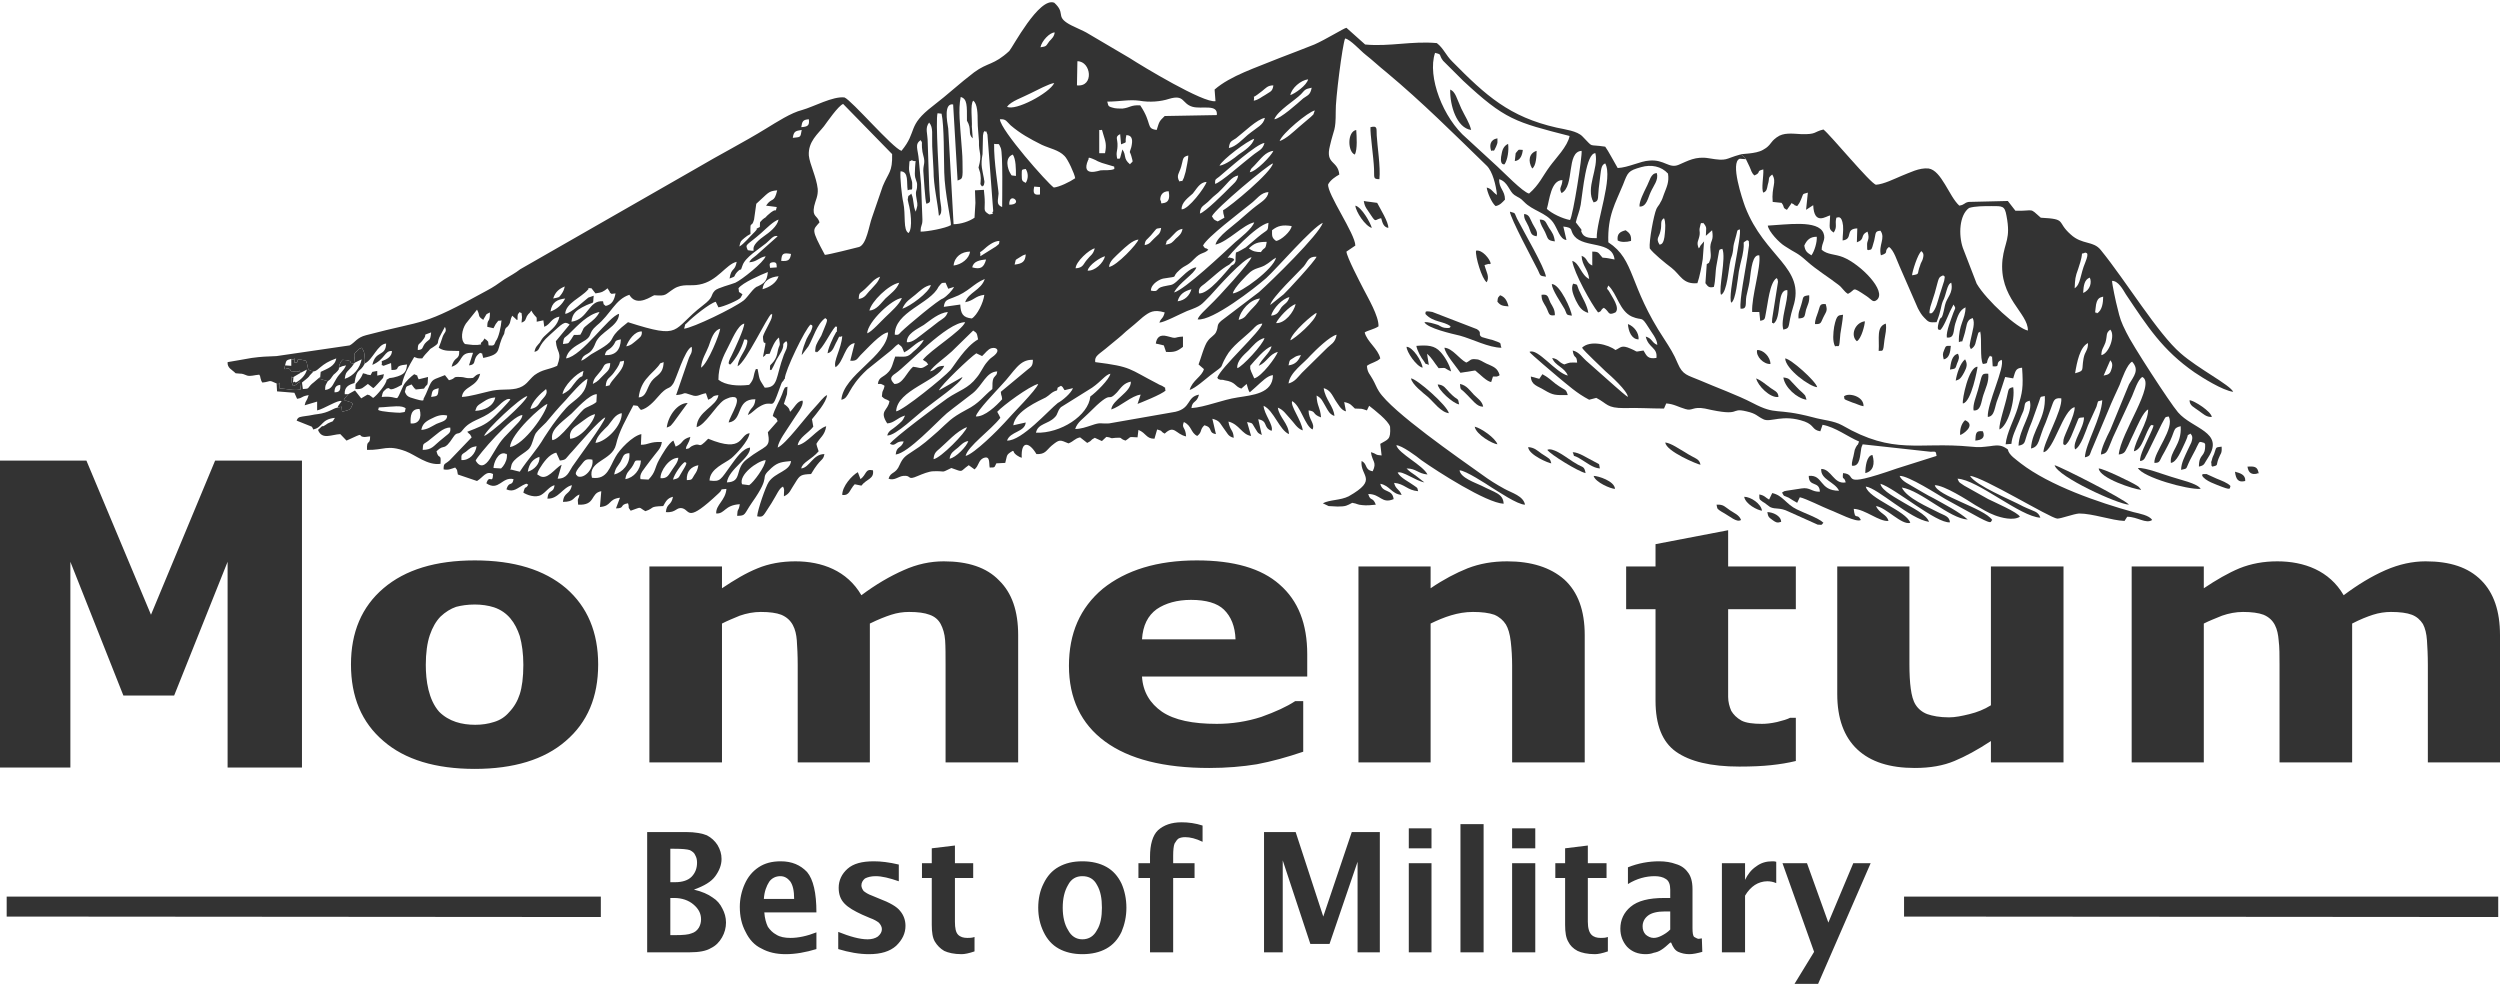 <svg width="180" height="71" viewBox="0 0 180 71" fill="none" xmlns="http://www.w3.org/2000/svg">
<path fill-rule="evenodd" clip-rule="evenodd" d="M110.636 17.012C110.765 16.678 110.476 16.377 110.347 16.109C110.155 15.742 110.123 15.441 109.739 15.407C109.706 15.775 109.898 15.942 110.058 16.31C110.251 16.745 110.187 16.945 110.636 17.012Z" fill="#333333"/>
<path fill-rule="evenodd" clip-rule="evenodd" d="M107.365 10.861C107.622 10.761 107.493 11.028 107.717 10.56C107.846 10.226 107.814 10.359 107.814 9.958C107.268 10.059 107.236 10.493 107.365 10.861Z" fill="#333333"/>
<path fill-rule="evenodd" clip-rule="evenodd" d="M159.251 30.018C159.188 29.617 158.001 28.848 157.648 28.814C157.648 29.215 157.969 29.316 158.322 29.583C158.611 29.784 158.867 30.051 159.251 30.018Z" fill="#333333"/>
<path fill-rule="evenodd" clip-rule="evenodd" d="M132.764 28.547C132.859 28.781 132.603 28.681 133.372 28.982C133.629 29.048 133.918 29.216 134.174 29.249C134.206 28.514 133.052 28.246 132.764 28.547Z" fill="#333333"/>
<path fill-rule="evenodd" clip-rule="evenodd" d="M106.788 29.282C106.724 28.881 106.339 28.647 106.114 28.413C105.826 28.112 105.601 27.744 105.12 27.644C105.152 28.079 105.152 27.979 105.377 28.179C106.083 28.848 106.307 29.282 106.788 29.282Z" fill="#333333"/>
<path fill-rule="evenodd" clip-rule="evenodd" d="M128.049 28.58C128.049 28.179 127.696 28.112 127.408 27.878C127.055 27.61 126.767 27.376 126.446 27.243C126.542 27.744 127.44 28.68 128.049 28.58Z" fill="#333333"/>
<path fill-rule="evenodd" clip-rule="evenodd" d="M128.242 37.573C128.242 37.138 127.633 36.871 127.247 36.871C127.312 37.239 127.344 37.239 127.664 37.473C127.857 37.606 127.954 37.673 128.242 37.573Z" fill="#333333"/>
<path fill-rule="evenodd" clip-rule="evenodd" d="M161.657 34.632C161.689 34.163 161.273 34.063 160.919 33.963C160.984 34.498 161.144 34.765 161.657 34.632Z" fill="#333333"/>
<path fill-rule="evenodd" clip-rule="evenodd" d="M132.122 24.935C132.442 24.835 132.41 25.236 132.507 24.033C132.571 23.565 132.666 23.164 132.699 22.662C132.41 22.729 132.25 22.562 132.058 23.531C131.993 23.966 131.929 24.568 132.122 24.935Z" fill="#333333"/>
<path fill-rule="evenodd" clip-rule="evenodd" d="M48.006 30.786C48.327 30.653 48.231 30.72 48.487 30.419L49.513 29.015C48.776 29.015 48.102 29.951 48.006 30.786Z" fill="#333333"/>
<path fill-rule="evenodd" clip-rule="evenodd" d="M124.554 36.737C124.201 36.503 124.105 36.303 123.591 36.336C123.656 36.704 123.656 36.637 123.945 36.838C124.618 37.205 125.034 37.64 125.355 37.439C125.227 37.072 124.843 36.938 124.554 36.737Z" fill="#333333"/>
<path fill-rule="evenodd" clip-rule="evenodd" d="M140.812 27.409C141.005 27.309 141.101 27.409 141.422 26.807C141.614 26.439 141.678 26.206 141.485 25.871C141.133 26.139 140.877 26.941 140.812 27.409Z" fill="#333333"/>
<path fill-rule="evenodd" clip-rule="evenodd" d="M126.863 36.771C126.798 36.27 126.06 35.768 125.58 35.768C125.676 36.303 126.542 36.738 126.863 36.771Z" fill="#333333"/>
<path fill-rule="evenodd" clip-rule="evenodd" d="M134.302 34.063C134.879 33.929 135.008 33.394 134.816 32.759C134.399 32.792 134.302 33.628 134.302 34.063Z" fill="#333333"/>
<path fill-rule="evenodd" clip-rule="evenodd" d="M141.133 31.321C141.294 31.288 142.32 30.619 141.486 30.251C141.197 30.519 141.101 30.953 141.133 31.321Z" fill="#333333"/>
<path fill-rule="evenodd" clip-rule="evenodd" d="M117.979 24.435C118.012 23.966 117.659 23.498 117.21 23.331C117.243 23.833 117.467 24.435 117.979 24.435Z" fill="#333333"/>
<path fill-rule="evenodd" clip-rule="evenodd" d="M107.814 21.726C108.038 21.994 108.167 22.027 108.616 22.06C108.487 21.559 108.295 21.358 108.006 21.258C107.847 21.459 107.847 21.358 107.814 21.726Z" fill="#333333"/>
<path fill-rule="evenodd" clip-rule="evenodd" d="M139.947 25.872C140.363 25.805 140.427 25.304 140.459 24.902C140.107 24.902 140.107 24.869 139.979 25.203C139.85 25.504 139.882 25.571 139.947 25.872Z" fill="#333333"/>
<path fill-rule="evenodd" clip-rule="evenodd" d="M142.223 31.722C142.672 31.689 142.961 31.522 142.769 31.054C142.255 30.987 142.255 31.187 142.223 31.722Z" fill="#333333"/>
<path fill-rule="evenodd" clip-rule="evenodd" d="M141.325 29.049C141.935 28.982 142.384 26.508 142.384 26.407C141.743 26.374 141.262 28.781 141.325 29.049Z" fill="#333333"/>
<path fill-rule="evenodd" clip-rule="evenodd" d="M118.044 14.873C118.558 14.906 118.654 14.237 118.846 13.836C119.07 13.335 119.423 12.967 119.294 12.465C118.846 12.465 118.782 13.034 118.525 13.502C118.365 13.836 118.012 14.505 118.044 14.873Z" fill="#333333"/>
<path fill-rule="evenodd" clip-rule="evenodd" d="M113.169 22.73C113.169 22.362 112.304 20.423 111.727 20.456C111.759 20.891 112.368 21.76 112.657 22.262C112.849 22.663 112.72 22.663 113.169 22.73Z" fill="#333333"/>
<path fill-rule="evenodd" clip-rule="evenodd" d="M111.951 22.696C111.951 22.295 111.822 22.128 111.631 21.794C111.438 21.392 111.503 21.159 110.989 21.225C110.989 21.627 111.117 21.76 111.31 22.095C111.566 22.596 111.47 22.763 111.951 22.696Z" fill="#333333"/>
<path fill-rule="evenodd" clip-rule="evenodd" d="M111.95 17.38C111.887 16.912 111.759 16.745 111.534 16.411C111.277 16.009 111.31 15.809 110.861 15.809C110.924 16.21 111.085 16.377 111.245 16.712C111.47 17.18 111.373 17.313 111.95 17.38Z" fill="#333333"/>
<path fill-rule="evenodd" clip-rule="evenodd" d="M127.472 26.207C127.472 25.705 126.959 25.17 126.51 25.203C126.414 25.672 126.991 26.24 127.472 26.207Z" fill="#333333"/>
<path fill-rule="evenodd" clip-rule="evenodd" d="M140.396 26.608C140.813 26.541 140.78 26.574 140.908 26.173C141.037 25.872 141.101 25.738 140.973 25.471C140.524 25.571 140.459 26.139 140.396 26.608Z" fill="#333333"/>
<path fill-rule="evenodd" clip-rule="evenodd" d="M154.153 35.267C154.153 35.233 154.121 35.166 154.121 35.2C154.09 35.2 154.057 35.133 154.057 35.133C153.96 35.033 154.025 35.066 153.865 34.966C153.448 34.698 151.428 33.729 151.107 33.729C151.17 34.431 153.641 35.233 154.153 35.267Z" fill="#333333"/>
<path fill-rule="evenodd" clip-rule="evenodd" d="M111.406 32.391C111.631 32.726 113.651 33.963 114.163 34.063C114.068 33.595 114.004 33.662 113.619 33.461C113.33 33.294 113.17 33.194 112.881 32.993C112.625 32.826 111.759 32.191 111.406 32.391Z" fill="#333333"/>
<path fill-rule="evenodd" clip-rule="evenodd" d="M111.694 33.361C111.598 32.993 111.598 33.06 110.989 32.659C110.668 32.425 110.476 32.224 110.027 32.191C110.059 32.759 111.534 33.361 111.694 33.361Z" fill="#333333"/>
<path fill-rule="evenodd" clip-rule="evenodd" d="M104.319 29.75C104.191 29.182 102.01 27.276 101.593 27.243C101.657 27.677 102.491 28.313 102.812 28.58C103.228 28.948 103.742 29.683 104.319 29.75Z" fill="#333333"/>
<path fill-rule="evenodd" clip-rule="evenodd" d="M107.815 31.99C107.654 31.522 106.628 30.82 106.179 30.72C106.275 31.288 107.462 31.957 107.815 31.99Z" fill="#333333"/>
<path fill-rule="evenodd" clip-rule="evenodd" d="M116.28 35.2C116.248 34.632 115.061 34.264 114.74 34.264C114.869 34.732 115.992 35.2 116.28 35.2Z" fill="#333333"/>
<path fill-rule="evenodd" clip-rule="evenodd" d="M61.956 34.498L61.764 33.996C61.347 34.23 60.641 35 60.641 35.635C61.186 35.702 61.154 35.267 61.539 34.866L62.02 34.966C62.405 34.465 62.95 34.498 62.854 33.863C62.277 33.729 62.405 34.164 61.956 34.498Z" fill="#333333"/>
<path fill-rule="evenodd" clip-rule="evenodd" d="M158.547 34.23C158.739 34.632 159.605 34.899 160.022 35.066C160.727 35.334 160.503 35.1 160.599 34.999C160.406 34.765 159.926 34.598 159.605 34.464L158.867 34.13C158.354 34.13 158.675 34.163 158.547 34.23Z" fill="#333333"/>
<path fill-rule="evenodd" clip-rule="evenodd" d="M135.265 25.27C135.554 25.203 135.585 25.471 135.682 24.468C135.745 24.033 135.842 23.732 135.778 23.298C135.072 23.532 135.329 24.367 135.265 25.27Z" fill="#333333"/>
<path fill-rule="evenodd" clip-rule="evenodd" d="M83.217 24.736L83.795 24.869L83.955 25.337C84.532 25.371 84.757 25.304 85.174 24.97V24.234C84.468 24.267 84.821 24.435 84.019 24.201C83.506 24.067 83.281 24.301 83.217 24.736Z" fill="#333333"/>
<path fill-rule="evenodd" clip-rule="evenodd" d="M27.579 27.21L27.643 26.942L27.162 27.043V26.708L26.809 26.775L26.681 27.009C26.2 26.942 26.617 26.976 26.136 26.875C26.04 27.109 26.008 27.176 25.815 27.41C25.591 27.711 25.591 27.511 25.591 28.012C26.104 28.045 26.104 27.912 26.489 27.644L26.873 27.945C27.002 27.878 27.386 27.41 27.579 27.21Z" fill="#333333"/>
<path fill-rule="evenodd" clip-rule="evenodd" d="M158.45 35.2C158.225 34.798 156.911 34.531 156.333 34.33C155.756 34.163 154.506 33.662 153.929 33.695C154.281 34.364 157.488 35.266 158.45 35.2Z" fill="#333333"/>
<path fill-rule="evenodd" clip-rule="evenodd" d="M109.129 11.028L109.065 11.596C109.481 11.563 109.609 11.128 109.642 10.794C109.225 10.76 109.385 10.76 109.129 11.028Z" fill="#333333"/>
<path fill-rule="evenodd" clip-rule="evenodd" d="M111.31 19.922C111.214 19.253 109.706 16.679 109.225 15.742C109.001 15.274 109.162 15.375 108.713 15.241C108.744 15.709 110.38 18.751 110.733 19.453C110.925 19.855 110.829 19.855 111.31 19.922Z" fill="#333333"/>
<path fill-rule="evenodd" clip-rule="evenodd" d="M159.284 33.596C159.765 33.495 159.54 33.495 159.733 33.027C159.893 32.593 159.989 32.693 159.957 32.158C159.477 32.225 159.605 32.158 159.412 32.693C159.348 32.827 159.284 32.961 159.252 33.128C159.219 33.194 159.188 33.295 159.219 33.362C159.219 33.596 159.219 33.495 159.284 33.596Z" fill="#333333"/>
<path fill-rule="evenodd" clip-rule="evenodd" d="M162.523 34.097C162.523 33.997 162.716 34.264 162.555 33.83C162.427 33.529 162.074 33.596 161.818 33.596C161.881 34.064 162.139 34.198 162.523 34.097Z" fill="#333333"/>
<path fill-rule="evenodd" clip-rule="evenodd" d="M102.876 26.274L102.747 25.471C103.1 25.772 103.261 26.106 103.581 26.508C104.255 26.474 103.87 26.474 104.479 26.742C104.383 26.274 103.998 25.638 103.709 25.337C103.293 24.869 102.779 24.836 101.978 24.903C102.042 25.27 102.33 25.772 102.523 26.006C102.747 26.34 102.523 26.106 102.876 26.274Z" fill="#333333"/>
<path fill-rule="evenodd" clip-rule="evenodd" d="M99.444 15.709C99.54 16.043 99.605 16.344 99.957 16.411C99.989 16.01 99.38 15.04 99.156 14.606C98.771 14.539 98.546 14.539 98.194 14.472C98.258 14.94 98.45 15.074 98.675 15.442C99.091 16.077 98.963 15.809 99.444 15.709Z" fill="#333333"/>
<path fill-rule="evenodd" clip-rule="evenodd" d="M143.955 30.921C144.564 30.687 145.11 28.815 144.95 27.879C144.596 27.946 144.629 28.013 144.533 28.414C144.404 29.082 143.923 30.453 143.955 30.921Z" fill="#333333"/>
<path fill-rule="evenodd" clip-rule="evenodd" d="M130.679 23.332C131.16 23.365 131.096 23.198 131.288 22.83C131.48 22.429 131.609 22.396 131.449 21.894C131 21.861 131.063 21.994 130.903 22.462C130.807 22.763 130.679 22.997 130.679 23.332Z" fill="#333333"/>
<path fill-rule="evenodd" clip-rule="evenodd" d="M153.287 36.337C152.966 35.936 148.285 33.562 147.931 33.495C148.156 34.331 152.485 36.303 153.287 36.337Z" fill="#333333"/>
<path fill-rule="evenodd" clip-rule="evenodd" d="M107.044 20.323C107.268 19.922 107.012 19.587 106.884 19.086L107.108 19.019C107.365 18.952 107.108 19.086 107.333 18.985C107.301 18.685 106.723 17.949 106.274 18.049C106.21 18.451 106.691 20.089 107.044 20.323Z" fill="#333333"/>
<path fill-rule="evenodd" clip-rule="evenodd" d="M102.426 26.474C102.394 26.039 101.721 24.969 101.272 24.969C101.272 25.337 101.977 26.374 102.426 26.474Z" fill="#333333"/>
<path fill-rule="evenodd" clip-rule="evenodd" d="M131.288 37.641C130.967 37.306 129.813 36.905 129.364 36.671C128.594 36.303 128.37 35.668 127.6 35.501L127.375 35.969C127.119 35.835 127.055 35.668 126.67 35.601C126.67 36.002 126.67 35.935 126.926 36.136C127.023 36.169 127.375 36.47 127.44 36.504C127.857 36.704 128.113 36.504 128.787 36.838L130.872 37.774C131.288 37.808 131.128 37.774 131.288 37.641Z" fill="#333333"/>
<path fill-rule="evenodd" clip-rule="evenodd" d="M105.922 9.356C105.794 8.821 105.505 8.42 105.216 7.818C104.864 7.049 104.8 6.615 104.415 6.447C104.383 7.618 104.896 9.222 105.922 9.356Z" fill="#333333"/>
<path fill-rule="evenodd" clip-rule="evenodd" d="M142.095 29.55C142.64 29.616 142.64 28.914 142.801 28.446C142.961 27.945 143.218 27.477 143.154 26.908C142.609 26.875 142.737 26.975 142.416 28.078C142.288 28.547 142.032 29.115 142.095 29.55Z" fill="#333333"/>
<path fill-rule="evenodd" clip-rule="evenodd" d="M130.839 27.878C130.742 27.444 128.947 25.839 128.531 25.805C128.562 26.575 130.293 27.845 130.839 27.878Z" fill="#333333"/>
<path fill-rule="evenodd" clip-rule="evenodd" d="M114.356 22.529C114.291 21.994 113.939 21.459 113.683 20.89C113.49 20.422 113.651 20.523 113.265 20.422C113.073 20.79 113.297 21.258 113.458 21.626C113.683 22.061 113.875 22.395 114.356 22.529Z" fill="#333333"/>
<path fill-rule="evenodd" clip-rule="evenodd" d="M130.069 28.781C129.941 28.379 130.037 28.547 129.749 28.246C129.588 28.112 129.525 28.045 129.364 27.878C128.787 27.309 128.915 27.243 128.402 27.176C128.498 27.878 129.364 28.68 130.069 28.781Z" fill="#333333"/>
<path fill-rule="evenodd" clip-rule="evenodd" d="M133.694 24.568C134.014 24.401 134.271 23.398 134.271 23.131C133.534 23.231 133.213 24.167 133.694 24.568Z" fill="#333333"/>
<path fill-rule="evenodd" clip-rule="evenodd" d="M116.473 17.313C116.697 17.447 117.081 17.447 117.434 17.347C117.467 16.945 117.338 16.778 117.05 16.578C116.664 16.678 116.408 16.812 116.473 17.313Z" fill="#333333"/>
<path fill-rule="evenodd" clip-rule="evenodd" d="M105.153 26.841L106.211 26.674C106.596 26.975 107.012 27.443 107.365 27.51L107.494 27.108C107.526 27.108 107.75 27.108 107.782 27.108C107.975 27.041 107.878 27.075 107.975 27.008C107.814 26.473 107.526 26.406 107.012 26.172C106.788 26.072 106.531 25.871 106.307 25.871C105.826 25.805 105.89 25.972 105.569 26.105C105.056 25.838 104.575 25.069 103.998 25.035C104.062 25.503 104.832 26.373 105.153 26.841Z" fill="#333333"/>
<path fill-rule="evenodd" clip-rule="evenodd" d="M129.493 22.93C130.006 22.896 129.909 22.796 130.037 22.294C130.166 21.893 130.295 21.76 130.262 21.258C129.718 21.325 129.877 21.358 129.685 21.96C129.588 22.328 129.46 22.462 129.493 22.93Z" fill="#333333"/>
<path fill-rule="evenodd" clip-rule="evenodd" d="M151.46 27.042L151.94 25.939C151.972 26.006 152.196 26.14 152.005 26.641C151.908 26.942 151.78 26.976 151.46 27.042ZM149.407 26.875C149.536 26.073 149.76 24.97 150.337 24.702C150.337 25.27 150.113 25.27 150.016 25.805C149.856 26.708 150.113 26.675 149.407 26.875ZM151.299 25.571C151.299 25.137 151.46 25.036 151.588 24.669C151.748 24.134 151.588 24 151.94 23.733C152.326 24.134 151.844 25.471 151.299 25.571ZM150.979 22.562C150.818 22.295 150.818 22.897 150.882 22.195C150.946 21.359 151.267 21.425 151.428 21.359C151.428 21.76 151.363 22.362 150.979 22.562ZM149.985 21.091C150.016 20.556 150.081 20.122 150.465 19.988C150.625 20.322 150.497 20.891 149.985 21.091ZM139.081 22.562C139.017 22.462 138.825 22.83 138.984 22.094L139.305 21.091C139.626 19.954 139.53 19.988 139.915 19.821C139.979 19.954 140.075 19.754 139.979 20.222L139.658 21.225C139.53 21.626 139.402 22.295 139.081 22.562ZM149.375 20.757C149.408 20.088 149.408 19.954 149.632 19.353C150.144 17.848 149.664 18.417 150.144 18.183C150.176 18.249 150.465 18.082 150.144 18.885C149.76 19.787 149.824 20.456 149.375 20.757ZM137.67 19.821C137.67 19.587 138.087 18.249 138.344 18.082C138.407 18.183 138.568 18.216 138.439 18.651C138.407 18.784 138.279 18.951 138.248 19.119C137.99 19.754 138.279 19.721 137.67 19.821ZM146.008 23.799C145.271 23.666 143.025 21.626 142.32 20.423L141.326 17.848C141.005 16.912 141.069 15.475 141.774 14.973C142.192 14.839 142.865 14.839 143.379 14.839C144.18 14.839 144.34 14.806 144.468 15.541C144.789 17.213 144.34 17.38 144.18 18.684C143.891 21.459 146.039 22.529 146.008 23.799ZM125.292 11.128C125.324 11.128 125.42 11.162 125.452 11.195L125.709 11.463L125.965 11.997C126.093 12.265 126.093 12.432 126.318 12.633C126.863 12.399 126.382 12.332 126.959 12.198C126.991 12.666 126.798 13.602 126.959 13.87C127.216 13.769 127.216 13.602 127.28 13.301C127.44 12.8 127.247 12.833 127.6 12.566C127.954 13.134 127.536 13.435 127.633 14.538L128.273 14.605C128.531 14.94 128.306 14.94 128.659 15.107L129.011 14.605C129.011 14.639 129.043 14.672 129.076 14.672C129.364 14.806 128.98 14.706 129.397 14.839C129.525 14.672 129.557 14.639 129.685 14.338C129.878 13.87 129.749 14.003 130.166 13.87L130.037 15.107L130.551 14.772C130.614 16.277 131.512 15.541 131.77 15.508C131.737 16.444 131.642 16.477 132.026 16.745C132.315 16.31 132.09 16.143 132.219 15.675C132.315 15.675 132.603 15.441 132.699 16.243C132.731 16.645 132.668 16.912 132.668 17.313C133.469 17.213 132.796 16.477 133.725 16.444L133.694 17.447C134.335 17.213 133.886 16.945 134.463 16.678C134.656 17.28 134.399 17.28 134.432 17.681C134.432 18.216 134.463 17.882 134.527 18.015C134.751 17.915 134.72 18.149 134.944 17.313C135.072 16.778 134.976 16.645 135.393 16.611C135.778 17.146 135.233 17.648 135.425 18.383C136.066 18.183 135.586 18.116 136.003 17.781C136.355 17.982 136.612 18.851 136.773 19.186L138.087 22.195C138.248 22.495 138.344 22.663 138.536 22.863C138.856 23.198 138.888 23.231 139.433 23.198C139.786 22.295 139.722 22.094 139.882 21.693C140.14 21.225 140.171 20.456 140.492 20.356C140.652 21.125 140.171 21.392 140.043 21.96C139.754 23.398 139.786 22.529 139.594 23.198C139.402 23.9 139.658 23.699 139.691 23.766C139.915 23.599 140.235 22.796 140.396 22.429L140.652 21.927C140.845 22.228 140.78 22.161 140.652 22.495C140.492 22.963 140.107 23.866 140.171 24.301C140.748 24.368 140.62 23.833 140.78 23.298C140.973 22.696 141.101 22.328 141.518 22.128C141.518 22.997 141.005 23.365 141.038 24.635C141.39 24.468 141.197 24.802 141.39 24.234C141.646 23.465 141.518 23.064 142.032 22.897C142.223 23.264 142.032 23.766 141.871 24.535C141.807 24.936 141.774 24.869 141.903 25.137C142.288 24.903 142.223 24.635 142.351 24.267C142.512 23.733 142.384 24.067 142.576 23.866C142.705 24.435 142.544 25.839 142.769 26.206C143.282 26.14 142.897 26.14 143.282 25.605C143.507 25.906 143.379 25.137 143.474 26.374C144.116 26.441 143.57 26.14 144.115 25.906C144.372 26.441 143.058 29.082 143.121 30.018C143.635 29.985 143.603 29.282 143.828 28.747C144.052 28.179 144.18 27.711 144.372 27.143L144.95 27.243C145.11 26.741 145.11 26.507 145.59 26.474C145.687 27.912 145.623 28.212 145.271 29.383C145.046 30.152 144.468 31.188 144.405 31.991L144.821 31.957C144.853 31.456 145.141 30.887 145.366 30.352C145.462 30.085 145.559 29.884 145.687 29.583C145.848 29.048 145.687 28.982 146.136 28.848C146.425 29.683 145.366 30.887 145.334 32.091C145.848 31.991 145.751 31.823 145.944 31.288C146.072 30.921 146.136 30.72 146.297 30.352L146.809 28.915C146.97 28.447 146.874 28.614 147.226 28.514C147.323 30.152 146.297 30.954 146.232 32.291C146.874 32.158 146.746 31.623 147.291 30.419C147.451 30.018 147.515 29.784 147.675 29.383C147.868 28.881 147.868 28.614 148.413 28.681C148.509 29.55 147.098 31.924 147.13 32.559C147.868 32.459 148.541 29.483 149.375 29.316C149.408 29.884 148.638 31.288 148.573 31.656C148.509 32.124 148.605 31.957 148.67 32.057C149.022 31.857 149.247 31.088 149.536 30.419C149.696 30.051 149.599 30.085 150.048 30.051C150.048 30.82 149.183 31.823 149.407 32.358C149.824 32.158 150.176 31.021 150.337 30.62L150.946 29.282C151.107 28.747 150.979 28.948 151.363 28.814C151.299 30.085 150.144 31.991 150.113 32.927C150.562 32.826 150.433 32.726 150.658 32.258L151.812 29.516C152.037 28.948 152.357 28.279 152.614 27.711C152.775 27.276 153.159 26.206 153.512 26.039C154.057 26.641 153.64 27.076 153.287 27.678L151.94 30.954C151.652 31.522 151.267 32.325 151.267 32.726C151.748 32.626 151.684 32.559 152.133 31.489L153.512 28.514C153.672 28.146 153.929 27.31 154.249 27.143C155.244 27.644 152.678 31.188 152.55 32.726C153.031 32.659 152.999 32.492 153.224 32.091C153.383 31.723 153.48 31.522 153.64 31.188C153.832 30.787 154.313 29.617 154.667 29.483C154.667 30.419 153.736 31.656 153.64 32.492C154.281 32.358 154.442 31.121 154.891 30.586C154.955 30.72 155.244 30.319 154.827 31.221C154.538 31.857 154.025 32.826 154.089 33.194C154.442 33.161 154.442 32.893 154.634 32.592L155.532 30.753C155.596 30.62 155.66 30.486 155.756 30.319C155.949 29.985 155.853 30.051 156.142 29.985C156.622 30.82 155.051 32.592 155.116 33.328C155.5 33.328 155.468 33.227 155.66 32.86C155.789 32.626 155.949 32.358 156.077 32.091C156.654 31.021 156.398 30.82 157.008 30.687C157.103 32.024 156.205 32.492 156.301 33.328C156.719 33.294 157.04 32.459 157.328 31.857C157.681 31.088 157.36 31.456 157.713 31.221C157.776 31.322 157.937 31.389 157.776 31.857C157.713 31.991 157.552 32.325 157.488 32.459C157.328 32.826 157.04 33.328 157.04 33.829C157.617 33.696 157.264 33.863 157.873 32.759C157.969 32.559 158.066 32.425 158.162 32.191C158.386 31.79 158.29 31.756 158.707 31.89C158.739 31.924 158.739 31.924 158.771 31.991C158.803 32.993 158.322 32.592 158.322 33.595C158.771 33.495 158.674 33.395 158.995 32.927C160.182 31.088 157.841 30.887 156.815 29.683C156.238 29.015 153.48 24.769 153.095 23.933C152.71 23.164 152.645 22.963 152.454 22.161C152.357 21.827 152.068 20.456 152.068 20.222C152.517 20.222 152.838 20.824 153.063 21.192C154.634 23.532 155.693 25.203 158.001 26.808C158.546 27.176 160.021 28.112 160.791 28.212C160.566 27.711 158.258 26.541 157.008 25.438C155.372 24.033 153.063 20.222 151.267 18.015C150.722 17.313 149.92 17.648 149.087 16.879C148.028 15.943 148.862 15.775 146.937 15.675C146.072 14.906 146.521 15.207 145.11 15.174L144.564 14.471L141.743 14.538C141.39 14.605 141.486 14.739 141.069 14.806C140.331 14.137 139.786 12.265 138.856 12.131C138.183 12.064 137.51 12.432 136.901 12.666C136.419 12.867 135.617 13.268 135.072 13.301C134.688 13.234 131.801 9.724 131.288 9.323C130.583 9.49 130.807 9.691 129.685 9.657C129.043 9.624 128.403 9.523 127.921 9.891C127.408 10.259 127.536 10.46 126.927 10.794C126.414 11.095 125.355 11.061 125.292 11.128Z" fill="#333333"/>
<path fill-rule="evenodd" clip-rule="evenodd" d="M129.909 17.681C130.102 17.247 130.358 17.046 130.807 17.046C130.839 17.414 130.647 18.083 130.423 18.384C130.102 18.183 129.974 18.083 129.909 17.681ZM133.052 21.159C133.662 20.858 133.244 20.557 134.399 21.326C134.751 21.56 134.847 21.827 135.137 21.593C135.873 20.958 133.95 19.019 132.699 18.517C132.122 18.283 131.577 18.35 131.16 17.982C131.16 17.447 131.48 17.28 131.288 16.779C130.903 15.809 128.627 16.177 127.28 16.244C127.344 16.678 128.113 17.481 128.499 17.715C129.3 18.25 129.364 18.149 130.07 18.785C130.775 19.42 131.609 19.922 132.347 20.49C132.667 20.724 132.764 20.991 133.052 21.159Z" fill="#333333"/>
<path fill-rule="evenodd" clip-rule="evenodd" d="M49.449 34.565C49.417 33.93 49.77 33.595 50.283 33.495C50.219 33.863 50.155 33.963 49.995 34.197C49.802 34.498 49.866 34.565 49.449 34.565ZM48.455 34.531C48.551 34.13 49.097 33.361 49.321 33.261C49.353 33.361 49.61 33.161 49.129 33.93C48.84 34.364 48.968 34.431 48.455 34.531ZM53.939 34.933L53.426 34.866C53.169 34.197 54.516 33.194 55.125 33.127C55.093 33.595 54.26 34.732 53.939 34.933ZM45.024 34.498C45.088 34.03 45.281 33.93 45.473 33.662C45.826 33.161 45.569 33.127 46.146 33.161C46.114 33.829 45.633 34.398 45.024 34.498ZM41.593 34.297C41.529 34.164 41.208 34.197 41.849 33.462C42.074 33.194 42.138 32.993 42.651 33.094C42.779 33.696 42.106 34.498 41.593 34.297ZM47.557 34.431C47.525 33.93 48.167 32.96 48.84 32.96C48.808 33.294 48.584 33.529 48.391 33.829C48.135 34.197 48.07 34.465 47.557 34.431ZM38.001 33.963C38.097 33.328 38.418 33.027 38.835 32.893C38.899 33.395 38.45 33.829 38.001 33.963ZM36.077 33.729L35.532 33.696C35.532 33.361 35.852 32.492 36.398 32.659C36.494 32.86 36.526 32.392 36.494 32.927C36.462 33.227 36.269 33.562 36.077 33.729ZM44.222 34.164C44.319 33.662 44.447 33.629 44.671 33.261C44.896 32.86 44.832 32.659 45.313 32.626C45.409 33.395 44.8 34.03 44.222 34.164ZM33.223 33.127C33.191 32.693 33.255 32.726 33.544 32.525C33.832 32.291 33.896 32.191 34.313 32.124C34.249 32.659 33.8 33.161 33.223 33.127ZM68.37 33.027C68.434 32.592 68.658 32.492 68.979 32.225C69.171 32.057 69.396 31.79 69.717 31.756C69.62 32.124 68.819 32.96 68.37 33.027ZM30.433 32.392C30.465 31.857 30.465 32.024 30.818 31.756C31.395 31.322 31.908 30.753 32.421 30.787C32.453 31.221 32.389 31.121 31.651 31.756C31.235 32.091 31.106 32.392 30.433 32.392ZM67.215 33.06C67.247 32.592 67.44 32.492 67.664 32.291C68.177 31.857 68.851 31.054 69.62 30.753C69.556 31.121 67.728 32.993 67.215 33.06ZM40.15 34.465L40.438 33.462C39.957 33.696 39.38 34.665 38.803 34.23C38.771 34.164 38.546 34.297 38.835 33.763C39.123 33.294 39.54 32.693 40.053 32.592L40.31 33.161C40.823 33.094 40.663 33.06 41.208 32.492C41.689 31.957 43.164 30.218 43.581 30.051C43.485 30.486 41.593 33.027 41.208 33.595C40.951 33.996 40.823 34.465 40.15 34.465ZM42.875 31.89C42.971 31.355 43.517 30.921 43.773 30.653C44.03 30.352 44.286 29.817 44.767 29.75C44.8 30.62 43.677 31.79 42.875 31.89ZM41.047 31.589C40.951 30.954 41.368 30.753 41.721 30.486C42.106 30.218 42.426 29.918 42.843 29.817C42.747 30.419 41.753 31.589 41.047 31.589ZM34.249 33.161C34.345 32.86 36.879 29.884 37.616 29.884C37.584 30.252 37.103 30.62 36.846 30.921C35.916 31.857 35.981 31.89 35.275 33.027C34.954 33.529 34.57 33.729 34.249 33.161ZM30.337 30.954C30.401 30.553 30.625 30.352 31.042 30.152C31.427 29.951 31.78 29.817 32.197 29.918C32.197 30.319 31.812 30.352 31.427 30.519C31.042 30.72 30.785 30.921 30.337 30.954ZM29.567 30.486C29.535 29.951 29.599 29.416 30.208 29.45C30.401 30.085 30.144 30.553 29.567 30.486ZM27.226 29.516C27.322 29.282 27.13 29.349 27.611 29.316C28.188 29.282 28.99 29.149 29.214 29.416C29.086 29.684 29.31 29.65 28.797 29.717C28.573 29.717 27.418 29.65 27.226 29.516ZM36.718 32.191C36.782 31.221 38.995 29.216 39.412 29.082C39.316 29.75 37.744 32.024 36.718 32.191ZM39.765 31.69C39.604 30.988 40.246 30.553 41.144 29.784C41.464 29.483 42.426 28.38 42.971 28.38L42.94 28.948C42.619 29.216 42.234 29.282 42.01 29.483C41.529 29.918 40.342 31.656 39.765 31.69ZM34.217 29.583C34.345 29.249 34.281 29.249 34.826 28.915C35.083 28.747 35.275 28.647 35.66 28.614C35.532 29.249 34.89 29.55 34.217 29.583ZM34.858 31.389C34.954 30.988 37.456 28.614 37.969 28.514C37.873 28.948 35.243 31.288 34.858 31.389ZM38.193 29.45C38.29 28.915 38.931 28.313 39.316 28.012C39.476 28.346 39.188 28.58 38.963 28.848C38.739 29.182 38.674 29.349 38.193 29.45ZM31.042 28.58C31.138 28.045 31.138 28.079 31.587 27.945C31.523 28.514 31.555 28.514 31.042 28.58ZM76.162 29.015C75.521 29.516 73.565 31.756 72.507 31.723C72.731 31.054 73.789 31.121 73.853 30.419L72.956 30.62C73.084 29.583 74.847 28.848 75.297 28.614C75.585 28.447 75.713 28.212 76.098 28.112C76.227 27.845 75.97 28.012 76.387 27.778C76.611 27.878 76.579 28.146 76.707 28.079L77.253 27.945C77.124 28.313 76.483 28.848 76.162 29.015ZM71.801 29.65C72.186 29.216 74.142 27.778 74.751 27.644C74.623 28.079 72.827 29.851 72.314 30.453C71.929 30.887 70.133 32.693 69.524 32.826C69.685 32.124 71.32 30.988 72.025 30.085C71.897 29.817 72.025 30.085 71.929 29.884C71.897 29.817 71.865 29.784 71.801 29.65ZM36.879 33.829C36.815 33.729 36.686 34.063 36.815 33.529C36.911 32.993 37.905 32.592 38.129 32.258C38.354 31.957 38.386 31.522 38.578 31.188C38.803 30.887 39.059 30.687 39.316 30.419C39.797 29.851 40.117 29.45 40.727 28.814C41.015 28.48 41.945 27.41 42.298 27.276C42.202 28.279 41.689 28.58 41.08 29.082C40.695 29.383 40.117 30.152 39.797 30.586C39.572 30.921 39.444 31.088 39.188 31.489C38.642 32.425 38.033 33.027 37.424 33.963L36.879 33.829ZM74.591 31.155C74.719 30.486 75.457 30.553 75.938 30.051C76.194 29.817 76.098 29.617 76.387 29.316L78.632 27.912C79.305 27.444 79.594 26.976 79.947 26.909C79.882 27.31 78.888 28.279 78.503 28.547C78.375 29.918 76.355 31.221 74.591 31.155ZM40.502 28.38C40.566 27.811 41.496 26.875 42.01 26.708C41.849 27.51 42.074 26.641 41.272 27.711C41.047 28.045 40.887 28.179 40.502 28.38ZM45.986 28.614C46.05 28.012 46.307 27.51 46.627 27.176C46.788 26.976 46.98 26.808 47.172 26.608C47.782 25.973 47.301 26.273 47.782 26.073C47.75 26.976 47.269 26.976 46.916 27.444C46.563 27.912 46.563 28.58 45.986 28.614ZM42.683 27.644C42.747 27.21 42.971 27.076 43.196 26.775C43.549 26.374 43.389 26.173 43.934 26.14C43.934 26.641 43.709 26.741 43.453 27.009C43.1 27.343 43.132 27.41 42.683 27.644ZM43.613 27.811C43.645 27.21 43.901 27.243 44.19 26.842C44.992 25.772 44.319 26.14 44.928 25.973C44.928 26.541 44.447 26.942 44.062 27.444C43.741 27.878 44.062 27.678 43.613 27.811ZM70.262 29.985C70.326 29.583 71.769 28.112 72.122 27.711C73.052 26.741 73.373 25.872 74.367 25.906C74.367 26.374 74.238 26.407 73.95 26.641L72.058 28.212C72.09 28.58 72.122 28.38 72.154 28.747C71.737 29.216 70.903 30.018 70.262 29.985ZM92.774 26.307C92.87 25.906 92.806 25.973 93.127 25.772C93.319 25.638 93.415 25.605 93.672 25.571C93.479 25.973 93.287 26.24 92.774 26.307ZM90.016 26.34C90.305 26.006 91.106 25.036 91.555 24.936C91.427 25.438 90.85 25.805 90.625 26.34C91.234 26.073 91.363 25.505 92.004 25.337C91.876 25.705 90.85 27.109 90.305 27.243L90.08 26.741C90.016 26.474 90.016 26.741 90.016 26.34ZM43.549 25.571C43.645 25.137 43.805 25.27 44.094 24.936C44.415 24.568 44.158 24.535 44.703 24.435C44.671 25.203 44.319 25.605 43.549 25.571ZM89.086 26.508C89.022 26.006 89.567 25.538 89.888 25.237C90.208 24.903 90.529 24.468 91.042 24.334C90.978 24.769 89.407 26.441 89.086 26.508ZM92.774 27.611C92.87 26.808 93.864 26.173 94.345 25.605C94.73 25.203 95.756 24.201 96.237 24.1C96.141 24.702 95.82 24.769 95.468 25.137L93.736 26.842C93.447 27.143 93.255 27.477 92.774 27.611ZM66.959 26.741C67.151 26.374 68.145 25.672 68.53 25.304L70.069 23.799C70.358 24 70.326 23.967 70.422 24.435C69.492 24.97 68.722 26.307 68.434 26.641C67.953 27.176 65.035 29.55 64.522 29.617C64.586 28.079 67.504 27.444 67.985 26.34C67.344 26.34 67.44 26.641 66.959 26.741ZM30.08 25.203C30.08 24.669 30.176 24.836 30.401 24.535C30.914 23.933 30.241 24.234 31.042 23.933C30.978 24.602 30.914 24.368 30.593 24.735C30.369 25.036 30.497 25.17 30.08 25.203ZM45.088 24.936C45.248 24.501 45.697 23.833 46.211 23.866C46.243 24.234 46.05 24.301 45.794 24.535C45.537 24.735 45.441 24.869 45.088 24.936ZM50.475 26.474C50.508 25.872 50.86 25.371 51.021 24.936C51.213 24.401 51.373 23.799 51.855 23.666C51.822 24.033 50.989 26.14 50.475 26.474ZM64.393 27.644C64.073 27.31 64.073 27.143 64.49 26.875C65.323 26.307 68.177 23.198 69.492 23.198C69.236 23.833 66.991 25.203 66.446 25.906C66.766 26.14 66.606 25.939 66.83 26.24C66.253 26.641 66.349 26.474 65.74 26.407C65.291 26.775 65.003 27.678 64.393 27.644ZM30.529 28.647C30.401 28.781 30.785 29.015 29.535 28.614C29.278 28.514 29.246 28.413 29.15 28.212C29.278 27.711 29.214 27.878 29.631 27.678L29.856 27.979C29.888 27.945 29.92 28.012 29.92 28.045L30.529 27.979C30.785 27.544 30.785 27.945 30.818 27.143L30.144 27.31C29.92 26.875 30.208 27.143 29.823 26.942C29.599 27.109 29.214 27.444 29.054 27.744C28.348 29.216 28.958 28.447 27.483 28.58C27.579 28.146 27.547 28.246 27.835 27.979C28.22 27.811 27.803 28.346 28.926 27.711C29.086 26.942 29.471 26.307 29.823 25.705C30.144 25.805 29.984 25.805 30.401 25.805C30.529 25.605 30.721 25.404 30.882 25.237C31.01 25.07 30.978 25.137 31.17 25.003C31.78 24.602 31.331 24.802 31.748 24.067L32.036 23.532C32.197 23.9 32.004 23.9 31.876 24.234C31.78 24.535 31.683 24.802 31.587 25.036C32.004 25.337 32.485 25.237 33.062 25.27C33.094 25.973 32.71 25.605 32.517 26.407C33.383 26.14 32.998 25.337 34.057 25.404L33.768 26.307C34.409 26.24 33.928 25.839 34.57 25.404C34.826 25.538 34.634 25.27 34.794 25.772C36.269 25.471 35.66 25.17 36.301 24.033C36.398 23.432 36.462 23.699 36.654 23.365C36.782 23.164 36.718 23.03 36.879 22.73L37.103 22.93C37.231 23.064 37.135 22.997 37.263 23.03C37.263 22.562 37.263 22.663 37.424 22.462C37.648 22.73 37.488 22.161 37.584 22.83C37.584 22.83 37.552 23.164 37.552 23.231C37.873 23.097 37.809 23.03 37.937 22.763C38.161 22.429 38.001 22.73 38.258 22.362C38.29 22.395 38.322 22.495 38.354 22.529L38.482 22.696C38.674 22.93 38.642 22.763 38.642 23.164L39.123 23.064L39.188 23.532C39.669 23.331 39.636 22.93 40.278 22.796C40.15 23.432 39.733 23.699 39.348 24.067C39.059 24.334 39.059 24.334 38.867 24.669C38.674 24.903 38.546 24.97 38.482 25.337C38.995 25.203 38.61 24.97 39.604 24.1C40.534 23.264 40.631 23.097 41.015 23.365L40.021 24.568C40.085 25.438 40.502 25.304 40.117 26.34C39.444 26.641 39.091 26.574 38.482 27.009C38.033 27.377 37.905 27.811 37.167 27.979C36.526 28.112 35.981 27.979 35.211 28.179C34.602 28.313 33.864 28.547 33.255 28.58C33.351 27.778 34.345 27.912 34.57 26.909C34.249 26.976 34.281 27.042 34.057 27.21C33.479 27.276 33.544 27.143 33.094 27.143C32.549 27.109 32.87 27.243 32.325 27.377L32.036 27.009C31.17 27.377 31.138 27.21 30.818 28.012C30.657 28.413 30.689 28.313 30.529 28.647ZM35.692 24.568C35.564 24.869 35.596 24.903 35.179 24.869L35.147 24.602L35.019 24.468C34.986 24.468 34.922 24.401 34.89 24.368L34.762 24.568C34.73 24.568 34.698 24.635 34.698 24.635C34.698 24.602 34.634 24.669 34.634 24.702C34.538 24.802 34.858 24.769 34.377 24.836C34.281 24.836 34.121 24.836 34.057 24.836C33.832 24.802 33.64 24.802 33.479 24.769C33.127 24.468 33.255 23.733 33.544 23.298L34.345 22.295C34.602 22.763 34.345 22.73 34.794 23.03C34.794 23.03 34.826 22.997 34.826 22.963C35.115 22.529 34.89 22.696 35.275 22.495C35.275 23.331 35.083 22.863 35.083 23.532L35.532 23.632L35.692 23.331C35.981 22.93 35.852 23.164 36.109 23.064C36.077 23.498 35.916 24.301 35.692 24.568ZM54.933 24.234C54.965 25.304 55.318 23.866 54.933 25.705C55.414 25.404 54.805 25.538 55.414 25.471C55.575 25.036 55.799 24.501 56.087 24.301C56.216 25.137 56.12 24.568 55.959 25.471C55.863 25.939 55.51 26.24 55.51 26.24C55.51 26.24 55.446 26.307 55.446 26.34C55.414 26.875 55.446 26.541 55.542 26.641C55.799 26.206 55.799 26.039 56.087 25.605C56.665 24.702 56.152 24.903 56.601 24.568C56.601 24.568 56.761 24.602 56.633 25.103C56.601 25.203 56.505 25.371 56.44 25.538C55.831 27.176 56.056 27.912 55.061 27.912C54.676 27.276 54.709 27.477 54.548 26.574H54.42C54.196 27.076 54.356 27.243 53.939 27.711C53.105 27.811 52.239 27.744 51.726 27.343C51.726 26.374 52.079 25.638 52.432 24.97C52.656 24.568 53.105 23.398 53.586 23.298C53.586 23.666 52.913 25.103 52.688 25.571C52.271 26.34 52.56 26.206 52.592 26.24C53.009 25.805 53.394 25.103 53.586 24.435C53.65 24.501 53.971 24.267 53.715 24.97C53.554 25.404 53.169 25.805 53.105 26.374C53.715 26.073 55.222 22.83 55.542 22.596C55.606 22.796 55.639 22.362 55.575 22.796C55.575 23.03 55.029 23.866 54.933 24.234ZM92.902 24.501C92.998 23.933 94.602 22.562 94.794 22.529C94.794 23.064 93.159 24.435 92.902 24.501ZM65.291 24.635C65.291 24.033 65.965 23.733 66.51 23.398C67.023 23.03 67.6 22.529 68.242 22.462C68.113 22.863 67.889 22.93 67.568 23.164C67.247 23.398 67.119 23.532 66.83 23.733C66.157 24.234 65.708 24.702 65.291 24.635ZM40.534 24.769C40.599 24.167 40.631 24.401 41.047 23.967C41.593 23.432 42.33 22.629 43.164 22.462C43.004 22.83 42.619 23.131 42.394 23.298C41.849 23.733 42.106 23.565 41.785 24.1C41.176 24.167 41.432 23.967 41.144 24.401C40.855 24.769 41.047 24.702 40.534 24.769ZM91.876 23.264C92.036 22.897 92.838 22.027 93.287 21.894C93.159 22.462 92.517 23.298 91.876 23.264ZM89.182 23.03C89.31 22.328 90.016 21.559 90.721 21.492C90.561 21.827 90.337 22.027 90.048 22.328C89.663 22.73 89.695 22.897 89.182 23.03ZM39.636 22.429C39.733 21.76 40.117 21.559 40.695 21.492C40.47 21.927 40.117 22.261 39.636 22.429ZM91.523 22.73C91.651 22.195 92.357 21.492 92.838 21.392C92.71 21.827 92.517 21.827 92.261 22.128C92.036 22.462 92.004 22.663 91.523 22.73ZM62.437 24C62.469 23.164 64.265 21.492 64.938 21.459C64.746 21.927 64.169 22.429 63.752 22.83C63.495 23.064 62.758 23.9 62.437 24ZM42.33 20.857C42.523 20.724 42.074 20.724 42.587 20.757L42.875 21.125C43.356 21.058 43.453 20.991 43.741 20.757L43.87 20.958C44.03 21.225 43.709 20.891 44.03 21.158L44.319 21.125C44.222 21.626 44.062 21.927 43.613 22.027C43.42 21.86 43.485 21.994 43.42 21.693C42.362 21.593 42.362 22.997 41.144 23.164C41.208 22.562 41.496 22.362 41.913 22.128C42.907 21.593 42.651 22.061 42.747 21.292L42.362 21.426C42.01 21.693 41.112 22.562 40.695 22.596C40.727 21.827 41.849 21.426 42.33 20.857ZM84.789 21.693C84.917 21.192 85.27 20.958 85.783 20.824C85.655 21.258 85.334 21.626 84.789 21.693ZM39.829 21.492C39.989 20.991 40.278 20.79 40.663 20.623C40.599 20.891 40.566 20.958 40.438 21.158C40.214 21.459 40.278 21.392 39.829 21.492ZM67.889 21.492C67.6 21.559 65.387 23.398 64.874 23.9C64.714 24.067 64.714 24.134 64.425 24.1C64.393 22.462 66.991 21.86 67.568 20.657C67.857 20.289 67.793 20.389 68.081 20.356L68.273 20.79L68.691 20.657C68.562 20.924 68.177 21.325 67.889 21.492ZM64.971 22.228C65.195 21.693 65.548 21.526 65.9 21.225C66.221 20.958 66.574 20.59 67.023 20.523C66.895 21.058 65.516 22.061 64.971 22.228ZM62.597 22.362C62.726 21.727 63.976 20.489 64.746 20.356C64.554 20.857 64.105 21.158 63.752 21.492C63.431 21.827 63.111 22.328 62.597 22.362ZM67.953 22.094C68.017 21.593 68.209 21.593 68.626 21.426C69.749 21.024 70.069 20.423 70.903 20.088C70.647 20.891 69.717 21.058 69.492 21.76C70.166 21.626 70.166 21.325 70.871 21.225C70.807 21.793 70.358 22.696 69.973 22.93C69.332 22.863 69.171 22.596 69.139 21.927L67.953 22.094ZM61.828 21.526C61.86 20.958 61.892 21.225 62.469 20.623C62.758 20.356 62.918 20.088 63.367 19.921C63.207 20.356 63.014 20.489 62.694 20.857C62.405 21.125 62.309 21.459 61.828 21.526ZM54.901 20.824C54.965 20.222 55.414 19.954 56.056 19.888C55.895 20.389 55.382 20.69 54.901 20.824ZM54.548 20.623C54.26 20.69 53.843 21.392 53.554 21.626C52.817 22.195 49.898 23.599 49.257 23.666C49.417 23.164 49.193 23.532 49.481 23.231C49.866 22.83 51.117 21.827 51.534 21.727L51.726 22.128C52.079 22.094 53.233 21.593 53.33 21.426L53.458 21.192C53.073 20.891 53.266 21.192 53.169 20.757C53.458 20.356 54.773 19.787 55.286 19.587C55.222 20.256 55.029 20.389 54.548 20.623ZM55.639 18.885C55.991 18.851 55.895 19.119 55.927 19.252L55.446 19.286C55.414 19.052 55.35 18.918 55.639 18.885ZM70.005 19.252C70.069 18.818 70.55 18.718 70.999 18.684C70.839 19.252 70.615 19.42 70.005 19.252ZM88.765 21.125C88.829 20.724 89.856 19.721 90.016 19.587C90.401 19.286 90.657 19.319 91.042 19.119C91.459 18.885 91.555 18.718 91.876 18.55C91.683 19.386 89.343 21.091 88.765 21.125ZM78.311 19.486C78.375 19.085 79.241 18.517 79.562 18.45C79.433 18.952 78.824 19.52 78.311 19.486ZM91.459 21.96C91.523 21.459 93.608 19.486 93.864 19.186C94.153 18.851 94.185 18.45 94.794 18.483C94.666 18.818 92.645 20.991 92.421 21.192L91.459 21.96ZM73.052 19.052C73.18 18.617 73.02 18.784 73.436 18.517C73.597 18.417 73.629 18.383 73.853 18.316C73.821 18.851 73.597 18.985 73.052 19.052ZM56.248 18.784C56.28 18.249 56.376 18.183 56.953 18.283C56.889 18.751 56.729 18.818 56.248 18.784ZM68.658 19.119C68.722 18.483 69.236 18.116 69.845 18.116C69.781 18.617 69.236 19.052 68.658 19.119ZM77.445 19.319C77.445 18.851 78.439 17.948 78.824 17.882C78.696 18.35 78.535 18.35 78.247 18.718C77.99 19.018 77.99 19.286 77.445 19.319ZM89.92 17.882C90.305 17.514 90.561 17.414 91.202 17.414C91.106 18.049 91.074 17.715 90.786 18.149C90.465 18.149 90.208 18.116 89.92 17.882ZM79.85 19.219C79.882 18.784 80.267 18.517 80.748 18.049C81.005 17.815 81.55 17.28 81.967 17.247C81.903 17.547 80.395 19.152 79.85 19.219ZM70.582 18.45C70.615 17.948 70.422 18.316 70.807 17.982C71.096 17.715 71.544 17.347 71.961 17.347C71.897 17.648 72.025 17.48 71.705 17.748L70.582 18.45ZM119.487 17.614C119.198 17.146 119.454 17.113 119.551 16.645C119.679 16.177 119.487 15.909 119.808 15.709C119.936 15.976 119.903 16.444 119.871 16.778C119.808 17.681 119.551 17.581 119.487 17.614ZM52.528 20.055C53.073 19.854 52.752 19.954 53.073 19.587C53.49 19.152 53.233 19.721 53.458 19.119C53.65 18.517 54.676 17.915 55.157 17.514C55.414 17.313 55.703 16.879 55.991 17.012L54.452 18.383C54.163 18.617 54.099 18.617 53.939 18.885C54.516 18.851 54.612 18.55 55.125 18.45C54.997 18.885 53.394 20.155 52.945 20.356C52.624 20.489 51.662 20.724 51.47 20.924C51.117 21.292 51.438 21.359 50.604 21.994C48.295 23.766 49.193 24.468 45.216 23.198C43.773 24.301 44.319 24.334 43.709 24.802C43.453 25.003 43.1 25.203 42.747 25.404C42.362 25.605 42.202 25.839 41.849 25.973C42.042 25.304 42.49 25.738 42.875 24.702C43.196 23.866 44.543 23.532 44.575 22.596C43.837 22.763 41.913 25.638 40.759 25.805C40.855 25.237 41.4 24.936 41.913 24.635C42.779 24.167 42.234 24.067 42.971 23.432C43.966 22.629 44.286 21.559 45.313 21.225C45.345 21.258 45.345 21.292 45.377 21.325C45.922 22.094 46.948 21.292 47.108 21.258C48.006 21.325 47.846 21.225 48.52 20.79C49.161 20.389 49.706 20.623 50.347 20.489C51.662 20.256 52.271 19.018 53.041 18.851C52.913 19.587 52.656 19.219 52.528 20.055ZM83.923 17.614C84.115 17.146 83.827 17.547 84.244 17.146C84.596 16.812 84.725 16.544 85.141 16.477C85.077 16.845 84.885 16.979 84.66 17.18C84.404 17.447 84.372 17.547 83.923 17.614ZM82.416 17.648C82.448 17.247 82.576 17.28 82.865 16.945C83.41 16.31 83.153 16.511 83.602 16.411C83.538 16.879 83.378 16.879 83.089 17.18C82.865 17.38 82.8 17.581 82.416 17.648ZM91.587 16.578C92.004 16.243 92.357 16.177 92.998 16.277C92.966 16.645 92.229 17.313 91.876 17.347C91.555 17.113 91.587 16.979 91.587 16.578ZM88.669 19.119C88.252 19.587 87.001 21.192 86.328 21.125C86.264 20.724 86.488 20.623 86.745 20.423C87.29 19.988 87.931 19.353 88.509 19.052L88.862 18.718C88.862 18.684 88.829 18.651 88.797 18.617C88.765 18.617 88.733 18.584 88.701 18.584L88.541 18.55C88.509 18.517 88.412 18.584 88.38 18.584C88.412 18.45 90.401 16.243 91.331 16.043C91.267 16.745 91.363 16.411 90.561 17.079L89.695 17.815C89.503 17.915 89.214 18.116 88.99 18.183C88.958 18.316 88.958 18.751 88.958 18.818C88.862 19.085 88.765 19.052 88.669 19.119ZM86.232 22.997C87.29 23.131 90.369 20.724 91.17 20.021C91.94 19.319 94.505 16.344 95.243 16.043C94.954 16.912 91.555 20.222 90.657 21.024L87.931 23.097C87.547 23.432 87.771 23.465 87.547 23.933C87.418 24.167 87.162 24.267 86.969 24.535C86.713 24.836 86.456 25.839 86.296 26.24L86.681 26.574C86.552 27.109 85.847 27.377 85.655 28.079C86.072 27.945 86.777 27.31 87.162 27.009C88.316 26.14 87.707 26.675 88.284 25.672C88.701 24.903 89.567 24.334 90.208 23.699C90.401 23.498 90.529 23.331 90.882 23.298C90.85 23.799 87.835 26.508 87.643 27.21C87.835 27.343 87.483 27.21 87.867 27.343C87.931 27.343 88.092 27.343 88.156 27.377C89.022 27.51 88.862 27.811 89.375 27.979L89.759 27.644L89.856 27.979C89.92 28.179 89.92 28.146 89.984 28.246L90.401 27.878C90.882 27.444 91.267 27.042 91.651 27.009C91.651 28.346 90.144 28.447 89.118 28.614C87.996 28.781 86.777 29.316 85.783 29.383C85.847 28.814 86.168 29.048 86.328 28.413C85.43 28.58 85.783 29.383 84.628 29.65L79.85 30.486C79.177 30.519 79.273 30.386 78.6 30.62C78.183 30.753 77.83 30.887 77.413 30.887C77.573 30.386 78.022 30.118 78.343 29.784C80.299 27.811 79.594 29.115 80.427 28.246C80.716 27.912 80.909 27.577 81.422 27.477C81.454 28.246 80.075 28.781 80.01 29.483C80.652 29.282 81.486 28.48 82.127 28.413L81.903 29.082C81.999 29.048 83.698 28.38 83.923 28.112C83.795 27.811 84.083 28.045 83.666 27.778C83.666 27.778 83.41 27.678 83.378 27.644C81.229 26.541 81.518 26.407 78.856 26.073C78.792 25.605 79.113 25.538 79.85 24.903C80.331 24.501 80.684 24.234 81.069 23.866C81.518 23.498 81.838 23.231 82.287 22.83C82.769 22.462 83.057 22.261 83.859 22.495C83.731 22.997 83.602 22.863 83.474 23.231C83.859 23.198 84.917 22.629 85.462 22.395C86.552 21.994 86.424 21.994 87.13 21.292C87.675 20.69 89.503 18.617 90.112 18.517C90.016 18.885 87.707 21.426 87.13 21.96C86.841 22.261 86.296 22.73 86.232 22.997ZM53.843 18.015C53.618 17.547 53.746 17.715 54.805 16.778C55.254 16.377 55.671 15.943 56.056 15.809C55.959 16.31 55.382 16.745 54.997 17.012C53.586 18.015 54.805 18.149 53.843 18.015ZM72.667 14.739C72.635 13.703 73.789 14.739 72.667 14.739V14.739ZM83.538 14.371C83.538 14.104 83.666 13.769 84.147 13.769C84.212 14.137 84.212 14.505 83.859 14.605C83.474 14.706 83.634 14.572 83.602 14.538L83.538 14.371ZM86.617 17.681C86.905 17.079 89.31 15.274 90.048 14.672C90.465 14.371 90.786 13.836 91.331 13.836C91.267 14.304 90.818 14.538 90.433 14.839C90.08 15.107 89.759 15.408 89.439 15.675C88.829 16.243 87.643 17.012 87.515 17.614C88.445 17.38 89.503 16.177 90.305 16.009C90.144 16.477 89.31 17.113 88.926 17.447C88.092 18.216 85.302 20.857 84.532 21.058C84.885 20.356 86.007 19.721 86.136 19.252C85.687 19.252 85.045 19.988 84.693 20.289C84.34 20.59 84.308 20.489 83.763 20.623C83.153 20.757 83.506 21.058 82.865 20.924C82.865 20.423 83.538 20.088 83.763 20.055C85.045 19.854 84.212 20.055 84.949 19.42C85.366 19.052 85.462 19.186 85.975 18.651C86.488 18.116 86.649 18.316 87.001 17.982C86.713 17.748 86.841 18.015 86.617 17.681ZM54.452 14.672C55.35 13.87 55.286 13.769 55.959 13.703C55.735 14.672 55.575 14.171 55.157 14.806L55.927 14.906C55.767 15.475 56.056 14.772 55.254 15.508C55.222 15.541 55.157 15.608 55.093 15.675C55.061 15.675 54.901 15.809 54.901 15.809C54.644 16.076 54.741 15.943 54.709 16.344C54.196 16.611 54.709 16.31 54.356 16.678C53.939 17.079 53.554 17.581 53.233 17.748C53.33 17.313 53.33 17.38 53.586 17.146C53.746 17.012 53.843 16.945 54.035 16.845C54.003 15.742 54.099 16.511 54.292 15.809L54.452 14.672ZM74.88 14.003C74.431 14.07 74.367 13.903 74.463 13.435L74.88 13.469V14.003ZM85.077 15.073C85.045 14.572 85.59 14.204 85.879 13.937C86.136 13.636 86.392 13.101 86.873 13.101C86.777 13.469 85.558 15.107 85.077 15.073ZM86.392 15.374C86.424 14.839 86.649 14.839 86.969 14.538C87.226 14.271 87.451 14.07 87.707 13.87C88.412 13.201 88.637 12.733 89.15 12.633C89.086 13.067 88.797 13.235 88.573 13.469C88.252 13.803 86.745 15.307 86.392 15.374ZM73.565 12.599C73.565 12.131 73.565 12.232 73.853 12.165C74.046 12.466 74.046 12.867 73.853 13.168C73.597 13.034 73.565 13.034 73.565 12.599ZM65.355 13.703C65.644 13.535 65.708 13.903 65.676 13.168C65.676 13 65.419 12.432 65.451 12.064C65.484 11.295 65.516 11.73 65.644 11.529C66.061 11.797 65.9 11.128 65.868 12.499C65.868 12.967 66.061 13.034 66.029 13.368C66.029 13.836 65.868 13.636 65.997 14.338C66.093 14.839 66.061 14.772 65.933 15.241C65.708 14.772 65.836 14.438 65.612 13.937C65.387 14.204 65.419 13.937 65.355 14.371C65.355 14.438 65.419 14.605 65.419 14.672C65.548 15.107 65.74 16.411 65.419 16.778C65.003 16.578 65.227 15.475 65.035 14.572C64.938 14.204 64.778 12.666 64.842 12.332C65.451 12.365 65.259 13.134 65.355 13.703ZM80.235 12.165C79.947 12.298 79.562 12.232 79.241 12.265C79.177 12.265 77.798 12.8 78.343 11.529C78.471 11.429 78.151 11.195 78.888 11.529C79.049 11.63 79.177 11.663 79.337 11.73C80.492 12.098 80.171 11.897 80.235 12.165ZM73.148 12.666C72.763 12.599 72.891 12.733 72.699 12.399C72.603 12.232 72.282 11.362 72.923 11.128C73.148 11.463 73.148 12.165 73.148 12.666ZM87.258 15.575C87.483 15.04 91.331 11.83 91.651 11.763C91.555 12.399 88.573 14.873 88.06 15.14C88.092 15.541 88.092 15.307 88.156 15.675L87.675 15.943C87.322 15.775 87.451 15.842 87.258 15.575ZM113.458 16.009C113.554 15.575 113.714 15.274 113.811 14.739C113.971 13.736 114.195 11.028 114.868 11.028C115.126 12.131 114.132 13.535 114.74 14.572C115.189 14.472 114.998 14.271 115.158 13.168C115.286 12.198 115.254 11.897 115.575 11.763C116.152 12.8 114.933 15.909 114.965 17.146C114.58 17.146 114.132 17.146 113.939 16.845C113.618 16.277 114.26 17.012 113.458 16.009ZM84.917 13.067C84.66 12.633 84.917 12.466 85.045 11.998C85.206 11.463 85.109 11.295 85.558 11.195C85.558 11.463 85.43 12.031 85.366 12.365L85.238 12.8C85.013 13.235 85.238 12.934 84.917 13.067ZM112.432 13.903C113.394 13.402 112.753 10.928 113.875 10.861C113.939 11.195 113.265 15.508 113.041 15.842C112.496 15.742 111.726 15.374 111.373 15.04C111.566 14.405 111.662 12.967 112.496 12.967C112.464 13.502 112.208 13.502 112.432 13.903ZM59.006 16.009C58.845 15.475 58.461 15.642 58.621 14.839C58.717 14.405 58.91 14.137 58.877 13.602C58.781 12.733 58.3 11.83 58.236 11.195C58.172 10.192 58.91 9.624 59.326 9.089C59.551 8.788 60.353 7.618 60.705 7.484L64.233 11.095C64.265 12.399 63.976 12.399 63.559 13.402L62.79 15.642C62.565 16.243 62.405 17.581 61.86 17.781C61.603 17.848 59.615 18.35 59.391 18.35C58.364 16.444 58.525 16.578 59.006 16.009ZM71.577 10.359C71.961 10.426 71.865 10.226 72.058 10.66C72.218 11.061 72.154 14.371 72.154 14.906C71.705 14.739 71.865 14.438 71.897 13.937C71.897 13.669 71.544 11.596 71.577 10.359ZM89.984 12.399C90.08 12.098 90.08 12.165 90.337 11.897C90.786 11.429 91.106 10.928 91.683 10.861C91.555 11.195 90.433 12.365 89.984 12.399ZM66.382 10.627C66.414 10.961 66.414 10.928 66.478 11.195C66.638 11.763 66.478 11.797 66.478 12.298C66.51 12.599 66.606 14.538 66.702 14.672C67.119 14.538 66.927 14.538 66.895 13.268L66.798 10.326C66.798 9.557 66.574 9.256 66.895 8.821C67.215 9.189 67.087 9.691 67.119 10.526C67.151 11.128 67.183 11.663 67.215 12.298C67.215 13.368 67.504 14.538 67.6 15.541C67.953 15.307 67.664 14.605 67.664 14.037C67.632 12.934 67.344 8.654 67.504 8.153L67.793 8.186C67.985 9.055 67.953 11.362 67.985 12.399C68.017 13.87 68.498 15.943 68.466 16.21C68.049 16.444 66.766 16.678 66.285 16.678C66.285 16.143 66.414 16.31 66.414 15.809L66.317 13.268C66.253 12.666 66.221 12.131 66.157 11.529C66.093 10.727 65.836 10.393 66.285 10.092C66.446 10.326 66.349 10.192 66.382 10.627ZM80.62 11.429C80.492 11.362 80.427 11.63 80.395 11.095C80.395 10.928 80.46 10.727 80.46 10.526C80.492 9.991 80.235 9.858 80.652 9.657L80.716 10.393C81.261 10.159 80.941 10.393 81.101 9.724C81.582 9.757 81.55 10.159 81.454 10.593C81.293 11.128 81.325 10.794 81.454 11.228C81.614 11.797 81.55 11.563 81.358 11.83C80.844 11.396 81.133 11.228 80.812 10.76L80.652 11.362C80.652 11.329 80.62 11.429 80.62 11.429ZM87.483 13.235C87.483 12.867 87.515 12.934 87.771 12.733C88.412 12.198 90.465 10.359 91.042 10.292C90.914 10.794 90.625 10.827 90.176 11.195C89.599 11.63 87.835 13.201 87.483 13.235ZM87.803 11.931C87.996 11.496 89.823 10.125 90.305 9.991C90.176 10.46 89.631 10.827 89.182 11.128C88.862 11.396 88.252 11.864 87.803 11.931ZM79.433 9.657C79.594 10.192 79.69 10.393 79.562 11.028H79.145V9.356C79.433 9.423 79.273 9.156 79.433 9.657ZM57.723 9.356C57.627 9.925 57.659 9.858 57.082 9.925C57.146 9.457 57.274 9.423 57.723 9.356ZM69.62 8.688C70.005 9.323 69.653 9.624 70.037 9.958L69.973 9.122C70.005 8.654 69.845 7.517 70.069 7.25C70.39 7.451 70.39 8.286 70.39 8.654C70.39 9.222 70.454 9.59 70.486 10.159C70.454 11.095 70.743 11.028 70.454 12.064C70.582 12.466 70.582 12.399 70.615 12.833C70.615 13.335 70.518 13.168 70.711 13.435C70.839 13.268 70.807 13.502 70.871 13.168C70.903 13.067 70.839 12.934 70.839 12.833C70.743 12.265 70.582 11.931 70.743 11.095L70.775 9.757C70.839 9.39 70.807 9.59 70.903 9.423C71.096 9.657 70.903 9.156 71.096 9.691L71.512 15.207C71.288 15.475 71.801 15.341 71.224 15.441C70.807 15.174 70.903 15.174 70.903 14.572C70.903 14.237 70.871 14.037 70.839 13.669L70.198 13.703L70.23 14.605L70.166 15.675C69.781 15.943 69.171 16.143 68.658 16.143L68.273 9.256C68.177 8.688 67.953 7.417 68.626 7.517L68.947 13C69.3 12.833 69.332 13 69.3 11.63C69.3 11.162 69.236 10.56 69.204 10.092C69.139 9.122 68.979 7.885 69.171 6.982C69.653 7.116 69.62 7.618 69.62 8.688ZM77.413 12.833C77.028 13.101 76.259 13.469 75.874 13.502C75.425 13.201 72.025 9.356 71.993 8.587C72.442 8.554 72.475 8.754 72.763 9.022C73.469 9.624 74.142 9.991 75.008 10.426C75.585 10.694 76.227 10.794 76.643 11.228C76.868 11.429 77.381 12.532 77.413 12.833ZM57.691 9.156C57.755 8.721 57.819 8.621 58.236 8.587C58.3 9.055 58.14 9.122 57.691 9.156ZM88.477 10.66C88.541 10.159 88.637 10.192 88.99 9.958C89.599 9.49 90.497 8.587 91.074 8.487C90.946 9.022 90.561 9.122 89.823 9.724C89.471 10.025 88.99 10.56 88.477 10.66ZM92.132 10.159C92.293 9.624 94.185 8.052 94.666 7.952C94.505 8.387 94.634 8.153 94.377 8.42L93.511 9.156C93.127 9.49 92.614 9.991 92.132 10.159ZM79.722 7.317C80.588 7.317 81.293 7.15 82.031 7.25C82.769 7.384 83.57 7.317 84.18 7.116C85.302 6.782 85.077 7.451 85.847 7.685C86.52 7.885 87.707 7.451 87.611 8.286L83.859 8.353C83.442 8.754 83.474 8.754 83.282 9.356C82.48 9.256 82.993 8.922 82.095 7.584C81.39 7.551 81.39 7.751 80.812 7.818C80.588 7.818 80.299 7.818 80.107 7.751C79.722 7.651 79.818 7.584 79.722 7.317ZM91.748 8.587C92.004 7.952 93.255 7.216 93.672 6.782C93.96 6.481 93.928 6.414 94.441 6.314C94.345 6.849 94.153 6.849 93.832 7.083C93.415 7.451 92.197 8.554 91.748 8.587ZM90.272 7.25C90.369 6.748 90.08 7.15 90.529 6.815C90.625 6.748 90.786 6.615 90.882 6.548C91.138 6.347 91.267 6.147 91.683 6.147C91.619 6.615 91.459 6.581 91.074 6.849C90.818 6.982 90.625 7.183 90.272 7.25ZM72.507 7.685C72.795 7.283 73.629 7.016 74.206 6.715C74.623 6.514 75.553 6.013 75.906 5.979C75.553 6.715 73.084 8.019 72.507 7.685ZM92.902 6.849C92.998 6.347 93.64 5.779 94.185 5.712C94.089 6.147 93.223 6.748 92.902 6.849ZM110.091 13.937C109.642 13.836 108.262 12.399 107.782 11.964L105.601 9.958C103.902 8.52 102.747 5.511 103.324 3.806C103.869 3.94 103.549 3.907 103.902 4.375L105.345 5.812C108.359 8.621 109.097 8.788 113.009 9.791C112.881 10.526 111.983 11.429 111.598 11.964C111.053 12.7 110.828 13.301 110.091 13.937ZM77.573 4.408C78.567 4.408 78.792 6.28 77.541 6.147L77.573 4.408ZM74.912 3.405C75.008 2.937 75.585 2.335 75.938 2.335C75.906 2.636 75.713 2.803 75.553 2.97C75.297 3.305 75.393 3.338 74.912 3.405ZM19.914 27.611C20.171 27.845 20.139 27.143 20.139 27.979C20.716 27.979 21.069 28.146 21.646 28.045L21.582 27.477C20.941 28.079 21.101 27.611 21.005 27.544C20.941 26.741 20.973 27.343 21.133 27.143L21.646 26.842C21.39 26.441 21.774 26.775 21.39 26.741C21.358 26.708 21.037 26.775 20.973 26.775C20.748 26.173 20.363 26.942 20.524 26.307C20.62 25.939 20.588 25.939 20.973 25.839C21.229 26.073 21.197 25.438 21.197 26.106C21.774 26.14 20.941 25.705 22.031 25.973C22.255 26.474 21.999 26.641 22.576 26.741C22.961 26.708 23.057 26.206 24.212 25.805C24.115 26.374 23.57 26.541 23.089 26.775L23.057 27.143L23.025 27.276L23.602 27.444C23.827 27.31 23.827 27.21 24.019 26.976C24.148 26.875 24.179 26.842 24.308 26.708C24.532 26.407 24.34 26.641 24.404 26.474C24.468 26.106 24.404 26.374 24.532 26.073C24.628 25.906 24.5 26.14 24.66 25.906C25.655 25.973 24.917 26.14 25.494 26.173L25.558 26.106C25.494 25.438 25.43 25.505 25.783 25.203C25.943 25.036 25.879 25.137 26.04 25.036C26.424 25.538 26.104 25.805 26.264 26.173C26.841 25.906 27.194 24.769 27.803 24.735C27.771 25.705 27.034 25.203 26.809 26.273C27.739 25.872 27.675 25.237 28.22 25.27C28.22 25.672 27.867 25.872 27.483 26.006C27.547 26.474 27.322 26.173 27.611 26.34L28.156 26.14L28.188 26.641C28.99 26.641 28.188 26.34 29.31 26.24C29.246 26.708 29.214 26.976 28.348 27.176C27.899 27.276 28.252 27.109 27.835 27.343C27.835 27.644 27.13 28.48 26.873 28.647C26.553 28.48 26.937 28.647 26.681 28.514C26.52 28.413 26.777 28.514 26.456 28.413L26.007 28.681L25.558 28.112L25.077 28.38L24.757 28.747C25.013 29.015 24.725 28.781 25.013 28.881C25.43 29.048 25.142 28.848 25.398 29.082C25.206 29.516 25.27 29.483 24.628 29.65L24.596 29.282L24.308 29.349C23.987 29.383 23.698 29.717 22.865 29.817C22.544 29.851 22.352 29.918 22.031 29.951C21.646 30.018 21.454 29.985 21.358 30.285L22.448 30.72C22.48 30.753 22.48 30.787 22.512 30.82C22.512 30.854 22.544 30.887 22.544 30.921C23.25 30.787 23.089 30.185 24.115 30.085C23.859 30.486 24.051 30.252 23.602 30.486C23.474 30.586 23.442 30.586 23.282 30.687C23.25 30.687 23.217 30.687 23.185 30.687L22.897 30.954C23.185 31.69 23.859 31.288 24.5 31.255L24.949 31.723C26.392 31.054 25.687 31.389 26.168 31.456C26.264 31.489 26.488 31.422 26.649 31.422C26.649 32.124 26.392 31.556 26.424 32.392C27.643 32.425 27.867 31.991 29.214 32.492C29.92 32.759 30.785 33.529 31.715 33.395C31.78 32.559 31.587 33.161 31.427 32.492C32.036 31.89 31.908 32.592 32.646 31.456C32.934 31.021 32.998 31.389 33.319 30.954C33.896 30.218 34.602 30.252 35.468 29.583C35.82 29.349 36.398 28.58 36.75 28.747C36.654 28.948 35.628 29.985 35.468 30.118C34.922 30.62 34.409 30.787 33.64 31.088C33.896 31.389 33.768 31.121 33.96 31.489L32.357 33.161C32.004 33.462 31.94 33.328 31.94 33.796C32.293 33.863 32.453 33.763 32.774 33.662C32.966 33.93 32.87 33.696 32.966 34.164L34.345 34.632C34.794 34.364 34.986 33.863 35.5 34.13C35.468 34.933 35.243 34.097 35.019 34.799C35.916 35.401 36.141 34.297 36.975 34.498C36.879 35.066 36.654 34.598 36.462 35.233C36.975 35.468 37.263 35.133 37.648 34.933C38.001 34.766 37.873 34.832 38.033 34.899C37.809 35.3 37.841 34.866 37.68 35.468C37.937 35.635 38.546 35.869 38.963 35.635C39.316 35.434 39.54 35.033 39.925 34.933C39.861 35.568 39.476 35.167 39.412 35.902C40.214 35.936 40.502 35.1 41.176 34.933C41.047 35.635 40.599 35.401 40.534 36.136C41.368 36.136 41.24 35.802 41.721 35.601C41.657 36.036 41.56 35.768 41.625 36.337C42.907 36.404 42.49 35.501 43.292 35.367L43.196 36.504C44.062 36.437 43.773 35.936 44.639 35.835L44.35 36.604C45.024 36.604 44.575 36.337 45.216 36.236C45.345 36.604 45.152 36.437 45.409 36.772C46.275 36.471 45.922 36.504 46.467 36.805C47.172 36.571 46.691 36.471 47.75 36.437C47.942 36.103 48.038 35.869 48.455 35.768C48.327 36.437 48.006 36.203 47.942 36.872C48.712 36.939 48.68 36.471 49.161 36.604C49.706 36.772 49.449 37.674 51.726 35.534C52.143 35.167 51.694 35.267 52.303 35.2C52.239 36.036 51.534 36.337 51.566 36.972C52.207 37.005 52.143 36.37 53.266 36.303C53.169 36.905 53.105 36.504 53.073 37.139C53.715 37.139 53.554 37.039 54.131 36.203C55.671 34.03 54.548 34.598 55.542 33.696C56.023 33.261 56.344 33.261 56.953 33.194C56.889 33.93 55.831 33.996 55.35 34.699C55.125 35.033 54.548 36.705 54.516 37.173C54.997 37.273 54.933 37.139 55.542 36.236C55.959 35.568 56.087 35.167 56.376 35.033C56.505 35.267 56.44 35.267 56.44 35.735C56.889 35.534 56.889 35.3 57.274 34.732C57.595 34.197 57.691 34.164 58.397 34.13C59.102 32.927 59.262 33.227 59.358 32.693C58.525 32.693 58.3 33.662 57.691 33.729C57.755 33.294 58.429 33.094 58.942 32.492C58.845 32.158 58.845 32.258 58.781 31.957C59.038 31.489 59.391 31.355 59.487 30.687C58.813 30.887 58.14 31.924 57.434 32.057C57.531 31.489 58.204 31.188 58.557 30.72L58.461 30.185C58.781 29.784 59.487 28.982 59.551 28.447C59.294 28.547 59.006 28.982 58.653 29.349C58.012 30.018 56.569 31.991 55.991 32.225C56.056 31.723 56.633 30.988 56.921 30.519C57.37 29.784 57.883 29.249 57.787 28.848C57.402 28.848 57.178 29.383 56.889 29.65C56.889 29.65 56.857 29.55 56.857 29.583C56.857 29.583 56.889 29.383 56.44 29.082L56.665 28.38L56.697 27.845C56.44 27.945 56.569 27.811 56.44 28.045C56.408 28.079 56.344 28.313 56.312 28.38C56.152 28.814 55.735 29.516 55.639 29.951C56.023 30.252 55.799 29.951 55.991 30.319L55.286 31.121C55.51 32.325 55.157 31.991 53.779 33.06C52.849 33.763 53.49 34.699 52.336 34.732C52.464 33.763 54.067 32.96 54.003 32.225C53.458 32.291 52.977 33.027 52.656 33.462C51.855 34.565 51.887 34.699 51.085 34.598C51.117 33.729 52.207 33.361 52.656 32.993C52.977 32.726 53.907 31.756 53.971 31.188C53.201 31.288 53.586 32.659 50.989 31.589C50.155 32.459 50.572 31.756 49.802 32.124C49.578 32.258 49.706 32.291 49.385 32.325C49.417 31.991 49.578 32.024 49.706 31.456C49.001 31.656 49.257 31.89 48.648 32.158L48.487 31.723C48.135 31.89 47.654 32.759 47.461 33.094C47.108 33.729 47.237 33.963 46.691 34.531L46.114 34.498C46.018 34.097 46.339 33.829 46.82 33.161C47.333 32.459 47.589 32.325 47.654 31.823C46.756 31.79 46.724 32.024 46.146 32.024L46.178 31.255C45.537 31.389 44.607 32.358 44.319 32.893C43.901 33.595 43.741 34.565 42.619 34.398C42.298 33.161 44.062 33.194 44.35 32.024C44.575 31.021 45.088 30.185 45.601 29.182C46.082 29.249 45.794 29.149 46.146 29.516C46.627 29.416 47.108 28.881 47.365 28.58C48.102 27.711 48.135 28.112 48.455 27.644C48.68 27.343 49.289 25.17 49.802 24.97C49.866 25.438 49.706 25.471 49.578 25.839L48.68 28.447C49.481 28.38 49.032 28.179 49.802 28.447C50.219 28.614 50.379 28.38 50.828 28.313L50.989 28.781C51.47 28.58 51.181 28.514 51.726 28.447C51.63 29.249 50.187 29.617 50.155 30.753C50.764 30.62 51.534 29.216 52.111 28.814C52.207 28.747 52.464 28.647 52.56 28.614C53.715 28.346 52.528 29.951 52.464 30.419C53.522 30.285 52.945 28.714 54.388 28.747C54.324 29.416 54.035 29.282 53.843 29.884C54.196 29.717 54.324 29.483 54.676 29.282C55.606 28.714 55.542 29.55 55.927 28.514L56.248 27.644C56.312 27.51 56.28 27.544 56.376 27.444C56.376 27.41 56.44 27.41 56.44 27.343C56.44 27.31 56.472 27.31 56.505 27.276C56.505 26.708 57.98 23.666 58.364 23.365C58.429 23.432 58.621 23.331 58.364 23.9C58.268 24.067 58.172 24.201 58.076 24.401C57.947 24.735 57.755 25.17 57.723 25.571L58.204 24.936C58.557 24.334 58.813 23.331 59.423 22.897C59.487 23.03 59.679 22.863 59.391 23.532C59.294 23.766 59.23 23.933 59.134 24.167C59.006 24.401 58.749 24.769 58.717 25.036C58.653 25.705 58.653 25.137 58.813 25.371C59.294 25.036 59.743 23.967 60.16 23.498C60.256 23.666 60.288 23.264 60.256 23.699C60.256 24.1 60.256 23.766 60.192 23.933C60.128 24.067 60 24.267 59.936 24.435C59.775 24.769 59.615 25.17 59.583 25.438C60 25.337 60.064 24.869 60.256 24.568C60.545 24 60.288 24.368 60.641 24.201C60.577 25.137 59.968 26.006 60.16 26.441C60.77 26.039 60.802 24.802 61.539 24.702L61.218 25.973C61.7 26.006 61.7 25.839 61.956 25.571C62.405 25.137 63.431 23.967 63.944 23.933C63.848 25.672 60.737 26.976 60.577 28.781C61.187 28.681 60.962 27.979 62.437 26.608L64.105 25.27C64.361 25.07 64.425 24.936 64.682 24.769C65.003 25.003 64.938 25.003 65.099 25.371C65.644 25.103 65.933 24.635 66.51 24.468C66.382 24.769 66.029 25.103 65.74 25.337C65.323 25.772 65.163 25.672 64.457 25.672C64.297 26.073 64.233 26.508 63.976 26.775C63.592 27.21 63.271 27.109 63.207 27.644C63.271 27.644 63.367 27.644 63.431 27.644C63.688 27.744 63.559 27.711 63.688 27.778C63.592 28.246 63.527 28.012 63.495 28.547C63.752 28.814 63.752 28.681 64.04 28.881C63.944 29.583 63.271 29.55 63.88 30.486C64.393 30.453 64.586 30.085 65.163 29.918C65.003 30.319 64.874 30.386 64.522 30.687C64.265 30.921 63.976 30.988 63.88 31.355C64.49 31.389 66.029 29.851 66.67 29.383C67.151 28.982 69.204 27.577 69.3 27.143L67.6 28.112C67.728 27.744 69.909 25.672 70.294 25.438L70.711 25.638C70.935 25.438 71.128 25.137 71.384 25.07C71.769 24.97 72.025 25.237 71.577 25.605C71.32 25.805 71.32 25.772 71.064 26.073C70.775 26.407 70.615 26.842 70.326 27.176C69.717 27.979 69.043 28.112 68.209 28.681C67.728 29.015 64.265 31.589 64.073 31.957C64.522 32.191 64.457 31.723 65.067 31.79C64.874 32.325 64.554 32.091 64.49 32.726C65.387 32.626 67.408 30.419 68.177 29.75C68.755 29.282 69.492 28.747 70.037 28.313C70.743 27.744 70.999 26.775 71.801 26.741C71.769 27.042 71.705 26.976 71.544 27.21C71.416 27.51 71.48 27.644 71.448 28.012C70.807 28.514 70.55 29.015 69.556 29.516C68.434 30.118 68.306 30.352 67.536 31.054C66.798 31.69 66.51 31.991 65.612 32.559C65.195 32.826 65.003 32.96 64.778 33.462C64.49 34.164 64.137 33.93 63.976 34.465C64.393 34.632 64.682 34.297 65.035 34.264C65.676 34.197 65.259 34.632 66.093 34.264C66.414 34.13 66.895 33.93 67.215 33.93C68.177 33.896 67.664 34.097 68.498 33.696C69.428 34.03 69.075 33.963 69.749 33.495L70.166 33.796C70.486 33.529 70.422 33.194 70.775 32.993C71.32 32.759 71.192 33.328 71.256 33.662C71.673 33.662 71.577 33.662 71.737 33.361L72.378 33.328C72.539 32.759 72.41 32.759 72.923 32.459C72.923 32.492 72.988 32.459 72.988 32.525C73.02 32.693 73.404 32.927 73.565 32.96C73.501 31.69 74.11 31.823 74.623 32.693C75.264 32.726 75.329 32.425 75.713 32.091C76.291 31.623 76.291 31.656 76.932 31.924C77.349 31.756 77.349 31.589 77.766 31.489L78.279 31.89C78.696 31.69 78.439 31.723 78.824 31.522L79.337 31.756L79.658 31.456C80.171 31.522 79.818 31.589 80.331 31.522C80.909 31.489 80.524 31.556 81.037 31.723C81.518 31.422 81.165 31.456 81.903 31.489L81.967 30.954C82.544 31.188 82.512 31.589 83.121 31.589L83.314 30.921C83.795 31.054 83.474 31.021 83.859 31.221C84.564 30.553 84.628 31.255 85.398 31.422C85.366 30.72 85.045 30.854 85.238 30.386C85.815 30.653 85.719 31.155 86.2 31.389C86.585 31.088 86.36 30.954 86.713 30.62C87.386 30.787 86.937 31.155 87.547 31.255L87.29 30.152C87.835 30.285 87.835 30.486 88.092 30.82C88.38 31.188 88.412 31.422 88.829 31.522C88.797 30.921 88.573 31.054 88.445 30.352C89.246 30.553 89.407 31.288 90.08 31.389L89.791 30.386C90.208 30.486 90.112 30.419 90.337 30.787C90.561 31.121 90.497 31.155 90.85 31.322L90.593 30.185C91.331 30.319 90.914 30.787 91.555 31.021C91.716 30.62 91.01 29.817 90.978 29.216C91.716 29.55 92.132 30.988 92.806 31.255C92.774 30.486 92.1 30.051 92.004 29.349C92.421 29.516 92.581 29.817 92.87 30.118C93.191 30.453 93.383 30.854 93.8 30.988C93.704 30.252 92.902 29.249 93.03 28.881C93.64 29.182 93.96 30.687 94.505 30.921C94.698 30.486 94.217 30.218 94.217 29.55C94.794 29.617 94.441 29.817 95.115 30.051C95.051 29.282 94.826 29.282 94.794 28.48C95.179 28.681 95.211 28.881 95.436 29.249C95.628 29.583 95.724 29.817 96.077 29.951C96.045 29.282 95.403 28.747 95.307 27.945C95.756 28.079 95.884 28.38 96.141 28.814C96.333 29.082 96.558 29.55 96.911 29.617L96.782 28.948C97.263 29.048 97.295 29.182 97.552 29.416C98.161 29.45 97.905 29.383 98.418 29.55L98.578 29.216C98.963 29.516 99.957 30.285 100.085 30.72C100.15 31.69 99.925 31.623 99.38 31.957L99.476 32.793C98.963 32.759 99.188 32.693 98.707 32.559C98.803 33.261 99.156 33.261 98.835 33.93C98.225 33.829 98.482 33.395 98.033 33.194C97.905 34.297 99.284 34.498 97.103 35.735C96.494 36.036 95.756 35.969 95.243 36.236L95.66 36.437C95.852 36.437 96.109 36.471 96.301 36.471C96.911 36.471 96.975 36.404 97.36 36.203C97.776 36.27 97.68 36.337 98.097 36.37C98.354 36.404 98.803 36.37 99.059 36.337C98.835 35.735 98.674 36.136 98.514 35.568C99.412 35.568 99.476 36.303 100.342 35.936C100.246 35.167 99.54 35.534 99.38 34.832C100.085 34.966 100.182 35.568 100.919 35.635C100.727 35.167 100.502 35.267 100.374 34.766C101.144 34.832 101.304 35.3 102.106 35.367C102.01 35.066 102.138 35.2 101.817 34.966C101.464 34.699 100.855 34.431 100.631 34.03C100.951 33.863 101.945 34.632 102.555 34.732L101.913 34.23C101.657 34.063 101.464 33.93 101.272 33.729C101.977 33.729 102.074 34.097 102.779 34.164C102.458 33.495 100.695 32.659 100.534 32.057C100.919 32.057 102.01 32.86 102.33 33.127C103.517 33.963 107.012 36.203 108.262 36.27C108.231 35.534 107.622 35.468 106.659 34.966C106.242 34.766 105.152 34.398 105.088 33.863C105.505 33.863 107.044 34.866 107.397 35.1C107.846 35.367 109.257 36.337 109.802 36.337C109.674 35.702 108.872 35.501 108.327 35.2C107.717 34.866 107.236 34.565 106.691 34.164C105.056 32.993 100.214 29.65 99.284 28.179C99.091 27.878 99.027 27.644 98.835 27.31C98.642 26.942 98.45 26.842 98.418 26.34C98.739 26.106 99.123 26.073 99.38 25.805C99.22 25.103 98.418 24.602 98.258 23.933C98.45 23.799 98.963 23.699 99.252 23.498C99.284 22.763 98.482 21.426 98.161 20.79C97.905 20.289 96.975 18.517 96.943 18.116L97.584 17.681C97.584 16.845 95.532 13.937 95.628 13.268C95.82 12.934 96.141 12.733 96.43 12.566C96.333 11.529 95.403 11.864 95.756 10.493C96.045 9.222 96.173 9.49 96.173 8.019C96.141 7.25 96.654 3.204 96.847 2.77C97.231 2.837 97.937 3.639 98.322 3.94C98.835 4.341 99.284 4.776 99.829 5.21C102.394 7.35 104.671 9.624 107.044 11.931C107.461 12.332 107.717 13.335 107.782 14.037C107.429 13.803 107.429 13.602 107.044 13.502C107.077 13.836 107.397 14.605 107.685 14.839C108.006 14.772 108.166 14.572 108.359 14.371C108.359 13.703 107.91 13.569 107.942 12.9C108.583 13.101 108.648 13.769 109.032 14.037C109.385 14.271 109.418 14.204 109.738 14.538C110.347 15.174 111.31 15.307 111.822 16.009C112.143 16.444 112.303 17.247 112.785 17.28L112.56 16.31C113.362 16.411 112.977 16.544 113.362 17.012C114.1 17.882 116.087 17.313 116.248 18.684C115.831 18.617 115.863 18.584 115.382 18.55C115.061 18.216 115.158 18.116 114.644 18.116V19.119C114.195 18.918 114.324 18.584 113.875 18.417C113.907 19.152 114.356 19.386 114.42 20.088C113.843 19.821 113.714 18.918 113.202 18.784C113.33 19.654 114.58 21.894 115.061 22.495C115.382 22.395 115.189 22.328 115.478 22.161C115.896 22.429 115.735 22.763 116.312 22.495C116.664 22.161 116.055 21.359 115.863 20.991C115.735 20.757 115.638 20.891 115.799 20.556C116.44 21.158 116.601 22.395 117.499 22.796C118.3 23.131 118.14 22.696 118.686 23.565C118.877 23.9 119.326 24.401 119.326 24.836C118.91 24.669 118.974 24.368 118.493 24.234C118.686 25.07 119.359 25.003 119.263 25.772C118.621 25.872 118.556 25.605 118.332 25.237C117.595 25.337 118.044 25.371 117.402 25.103C116.729 24.802 116.697 25.036 116.312 25.203C115.799 24.802 114.484 24.468 113.907 25.036C114.035 25.27 115.414 26.541 115.606 26.741C115.959 27.042 117.178 28.146 117.21 28.58C117.114 28.547 116.473 27.979 116.28 27.811L114.356 26.106C113.939 25.772 113.714 25.337 113.234 25.237C113.33 25.906 113.522 25.505 113.554 26.106C112.945 26.106 113.106 26.073 112.624 26.24C112.143 26.039 112.271 25.872 111.759 25.772C111.95 26.34 112.657 26.441 112.881 27.042C112.015 26.842 110.7 25.036 110.123 25.337C110.187 25.471 111.983 26.976 112.175 27.143C112.913 27.744 113.522 28.313 114.42 28.781L114.933 28.647C115.766 29.082 115.671 29.383 116.953 29.383C117.883 29.349 118.845 29.416 119.808 29.416L119.968 29.048C120.513 29.082 120.866 29.316 121.346 29.45C121.86 29.617 121.86 29.249 122.758 29.416C125.516 30.051 124.489 29.316 125.74 29.617C126.477 29.784 126.477 29.951 126.959 30.185C127.472 30.453 128.338 29.784 129.941 30.352C130.647 30.62 130.454 30.954 131.063 31.054L131.224 30.586C132.154 30.753 133.052 31.456 133.853 31.79C133.662 32.291 133.853 31.79 133.629 32.191C133.501 32.459 133.565 32.325 133.501 32.592C133.437 32.993 133.308 33.227 133.341 33.529C133.95 33.629 133.918 32.726 134.014 32.258C134.078 32.024 134.078 32.124 134.11 31.991L138.984 32.525C139.401 32.525 139.37 32.459 139.433 32.826L136.58 33.729C132.154 35.267 133.918 34.164 132.699 34.063C132.634 34.665 132.763 34.23 132.892 34.732C132.026 34.899 131.865 33.763 131.128 33.763C131.063 34.531 132.122 34.699 132.41 35.334C130.967 35.334 131.288 34.164 130.23 34.264C130.23 35.1 131 34.598 131.031 35.401C130.454 35.434 130.326 35.066 129.716 35.167L128.626 35.334C128.466 35.367 128.626 35.334 128.466 35.367L128.306 35.468C128.498 35.802 128.37 35.635 128.787 35.835C129.011 35.969 129.139 36.069 129.396 36.203L129.588 35.802C130.037 35.902 131.224 36.504 131.737 36.705C132.282 36.905 133.662 37.641 133.981 37.44C133.693 36.872 133.565 37.54 133.469 36.638C134.302 36.671 135.296 37.574 135.97 37.507C135.842 37.005 135.328 37.005 135.072 36.437C135.81 36.537 136.932 37.841 137.541 37.641C137.253 36.772 134.527 35.902 134.335 35.033C135.2 35.133 137.509 37.373 138.888 37.574C138.728 37.039 137.574 36.504 137.092 36.203C136.675 35.936 135.457 35.334 135.393 34.832C136.419 35.133 139.433 37.708 140.396 37.607C140.363 37.173 139.978 37.106 139.658 36.939C138.824 36.504 137.285 35.869 136.932 35.1C138.343 35.334 140.363 37.34 141.678 37.407C141.036 36.838 140.043 36.337 139.209 35.869C138.728 35.635 138.311 35.367 137.894 35.133C137.478 34.866 136.932 34.665 136.771 34.264C137.381 34.23 139.561 35.635 140.075 35.936L142.512 37.273C143.538 37.808 143.282 37.54 143.442 37.44C142.833 36.571 139.465 35.702 139.305 34.933C139.978 34.933 141.646 36.002 142.223 36.37C142.833 36.705 143.025 36.872 143.635 37.106C144.084 37.273 144.949 37.507 145.43 37.206C145.334 36.905 143.474 36.103 143.153 35.936L141.422 34.966C141.101 34.732 141.069 34.799 140.941 34.465C142.384 34.531 145.462 37.206 146.905 37.273C146.745 36.805 146.456 36.838 145.687 36.471C144.692 35.936 142.32 34.999 141.839 34.264C142.768 34.331 147.61 37.306 148.124 37.34C148.412 37.34 149.278 37.005 149.695 36.972C150.69 36.972 152.036 37.474 152.966 37.507L153.159 37.206C153.897 37.206 154.506 37.741 154.954 37.44C154.762 37.106 154.025 36.972 153.608 36.872C151.074 36.17 147.579 34.966 145.494 33.361C145.173 33.094 144.629 32.759 144.564 32.358C144.147 32.057 143.923 32.024 143.282 32.124C142.672 32.191 142.544 32.225 141.902 32.158C138.086 31.79 136.387 32.793 132.634 30.62C132.026 30.285 131.256 30.252 130.551 30.051C127.761 29.316 127.985 29.951 126.189 29.015C125.099 28.447 123.528 27.878 122.373 27.377C121.507 27.009 121.155 27.009 120.801 26.173C120.513 25.471 120.224 25.036 119.84 24.435C117.242 20.523 117.755 18.718 115.799 17.447C115.735 15.508 116.312 14.639 116.857 13.301C117.21 12.399 117.21 12.298 118.172 12.031C118.877 11.83 119.615 11.964 120.096 12.499C120.192 13.101 120 13.469 119.808 13.97C119.743 14.171 119.647 14.438 119.551 14.572C119.487 14.739 119.359 14.839 119.263 15.04C119.07 15.475 118.717 17.38 118.781 17.882C119.005 18.216 119.903 18.952 120.352 19.286C120.994 19.787 121.155 20.489 122.212 20.389C122.373 19.954 122.533 19.085 122.598 18.651L122.693 17.38L122.437 17.681C122.341 17.848 122.437 17.748 122.309 17.882C122.116 17.414 122.309 17.347 122.373 16.912C122.405 16.678 122.341 16.611 122.373 16.444C122.502 15.809 122.469 16.177 122.63 16.043C122.95 16.411 122.822 16.444 122.822 16.979L123.271 16.578C123.399 17.347 123.175 17.247 123.142 17.781C123.142 18.149 123.238 18.45 123.11 18.751C123.014 19.018 123.079 18.885 122.886 19.018L122.79 20.389C122.95 20.59 123.014 20.757 123.399 20.657C123.528 20.155 123.496 19.553 123.591 19.085C123.848 17.815 123.687 18.015 124.008 17.915C124.297 18.55 123.72 20.79 123.912 21.225C124.361 21.058 124.457 19.286 124.585 18.784C124.618 18.584 124.713 18.417 124.746 18.216C124.81 17.948 124.778 17.815 124.843 17.547C125.163 16.477 125.002 16.611 125.259 16.511C125.451 16.879 124.361 21.258 124.65 21.793C124.971 21.66 125.131 19.988 125.195 19.553C125.259 19.186 125.355 18.818 125.451 18.417C125.708 17.18 125.323 17.614 125.804 17.28C125.932 17.48 125.9 17.079 125.932 17.648L125.804 18.55C125.676 19.42 125.227 21.626 125.323 22.228C125.837 22.261 125.644 21.86 125.74 21.325C125.804 20.991 125.9 20.69 125.965 20.289C126.093 19.252 126.189 18.316 126.67 18.383C126.798 19.252 126.093 21.392 126.157 22.462H126.67L126.735 23.097C127.119 23.03 127.054 22.963 127.151 22.495C127.279 21.927 127.408 20.322 127.921 20.021C127.985 20.122 127.985 20.055 128.017 20.289L127.6 22.93C127.568 23.465 127.568 23.131 127.696 23.298C128.306 22.897 127.889 20.824 128.69 20.891C128.755 21.693 128.177 23.03 128.401 23.733C128.979 23.599 128.659 23.532 129.108 22.094C130.037 19.252 127.054 18.55 125.644 14.873C125.451 14.338 124.554 11.697 125.259 11.429L125.708 11.463L125.451 11.195C125.42 11.162 125.323 11.128 125.292 11.128C124.169 11.429 124.425 11.63 123.047 11.396C122.084 11.228 121.507 11.596 120.866 11.864C120.16 12.165 119.84 11.463 118.749 11.563C118.107 11.596 117.242 12.064 116.473 12.098C116.215 11.663 115.799 10.861 115.575 10.56C114.26 10.359 114.805 10.694 113.939 9.824C113.554 9.423 112.688 9.323 112.078 9.189C108.68 8.42 106.98 6.882 104.575 4.442C104.094 3.973 103.934 3.472 103.453 3.104C101.657 2.937 100.053 3.372 98.29 3.204L96.943 2.001C96.75 2.034 95.468 2.837 94.634 3.204C93.8 3.539 92.998 3.84 92.132 4.174C90.433 4.876 88.605 5.445 87.451 6.448L87.515 7.283C86.681 7.451 82.255 4.776 81.325 4.174C80.363 3.606 79.401 3.037 78.375 2.436C77.958 2.168 77.189 1.901 76.804 1.633C76.066 1.132 76.708 0.931 75.906 0.196C74.816 -0.239 72.891 3.439 72.667 3.673C71.544 4.709 71.128 4.475 70.133 5.21C69.075 6.013 68.273 6.782 67.183 7.618C65.259 9.089 66.093 9.423 64.906 10.861C64.265 10.66 61.315 7.216 60.802 7.016C59.968 6.916 58.589 7.685 57.755 7.919C56.953 8.119 55.927 8.788 55.157 9.256C53.586 10.226 51.758 11.162 50.123 12.131L37.456 19.386C37.071 19.687 36.782 19.821 36.301 20.122C35.884 20.423 35.5 20.69 35.051 20.924C30.272 23.565 30.785 22.963 26.36 24.134C25.687 24.301 25.558 24.669 25.174 24.869L19.914 25.638C19.145 25.672 18.856 25.672 18.119 25.772C17.605 25.872 16.932 25.973 16.387 26.073C16.355 26.508 16.707 26.608 16.964 26.875C17.541 26.942 17.285 26.842 17.798 27.042C18.055 27.109 18.279 27.009 18.664 26.976C18.76 27.143 18.696 26.976 18.76 27.243C18.824 27.41 18.76 27.343 18.888 27.544C19.562 27.477 19.273 27.31 19.914 27.611Z" fill="#333333"/>
<path fill-rule="evenodd" clip-rule="evenodd" d="M24.084 28.246C24.084 27.912 24.18 27.745 24.5 27.711C24.532 28.112 24.436 28.246 24.084 28.246ZM25.559 26.106L26.04 25.872C25.911 26.508 25.462 27.076 24.821 27.277C24.885 26.842 24.917 26.842 25.142 26.608C25.334 26.407 25.334 26.407 25.494 26.173C24.917 26.14 25.655 25.973 24.661 25.906C24.5 26.14 24.629 25.906 24.532 26.073C24.404 26.374 24.468 26.106 24.404 26.474C24.693 26.34 24.597 26.374 24.917 26.307C24.725 26.742 24.468 26.842 24.212 27.277C23.955 27.678 23.923 28.012 23.41 28.079C23.41 27.711 23.442 27.745 23.602 27.444L23.025 27.277L23.057 27.143C22.865 27.277 22.672 27.477 22.448 27.644C22.095 27.979 22.32 27.979 21.807 28.012L21.742 27.544C22.576 26.875 21.967 27.343 22.576 26.742C21.999 26.641 22.256 26.474 22.031 25.973C20.941 25.705 21.774 26.14 21.197 26.106C21.197 25.438 21.229 26.073 20.973 25.839V26.34L20.524 26.307C20.363 26.942 20.748 26.173 20.973 26.775C21.037 26.775 21.358 26.708 21.39 26.742C21.774 26.775 21.39 26.441 21.646 26.842L22.095 26.608C22.031 26.976 21.646 27.377 21.294 27.544C21.069 27.31 21.069 27.912 21.133 27.143C20.973 27.343 20.941 26.742 21.005 27.544C21.101 27.611 20.941 28.079 21.582 27.477L21.646 28.046C21.069 28.146 20.716 27.979 20.139 27.979C20.139 27.143 20.171 27.845 19.915 27.611L19.947 28.179L21.197 28.28L21.39 28.714C21.839 28.647 21.646 28.547 22.224 28.447C22.063 28.982 22.031 28.748 21.935 29.182L22.833 28.915V29.55C23.314 29.45 24.372 28.748 24.597 28.881L24.404 29.149C24.372 29.182 24.372 29.216 24.34 29.249C24.34 29.282 24.308 29.316 24.308 29.349L24.597 29.282L24.629 29.65C25.27 29.483 25.206 29.517 25.398 29.082C25.142 28.848 25.43 29.049 25.013 28.881C24.725 28.781 25.013 29.015 24.757 28.748L25.078 28.38H24.821C24.789 27.878 25.078 27.711 25.526 27.577C25.687 26.441 25.911 26.875 26.264 26.173C26.104 25.805 26.424 25.538 26.04 25.037C25.879 25.137 25.943 25.037 25.783 25.204C25.43 25.505 25.494 25.438 25.559 26.106Z" fill="#333333"/>
<path fill-rule="evenodd" clip-rule="evenodd" d="M102.619 22.596C103.196 23.231 103.934 23.098 104.447 23.499C104.383 23.532 104.511 23.666 103.998 23.599C103.805 23.566 103.677 23.465 103.549 23.399C103.228 23.298 102.811 23.165 102.555 23.198C102.779 23.633 104.543 24.034 105.12 24.168C105.986 24.402 107.205 25.037 108.103 25.037C107.942 24.636 108.263 24.769 107.429 24.468C107.365 24.468 106.691 24.268 106.691 24.268C106.37 24.067 106.756 23.967 106.339 23.7L103.132 22.462C102.426 22.329 102.715 22.529 102.619 22.596Z" fill="#333333"/>
<path fill-rule="evenodd" clip-rule="evenodd" d="M110.828 27.276L110.219 27.109C110.251 27.744 110.7 27.778 111.181 28.079C111.854 28.48 111.983 28.447 112.881 28.447C112.72 27.945 112.752 28.179 112.015 27.644C111.726 27.41 111.438 27.143 111.053 26.942L110.828 27.276Z" fill="#333333"/>
<path fill-rule="evenodd" clip-rule="evenodd" d="M99.316 12.901C99.412 12.065 99.156 10.427 99.124 9.758C99.091 9.29 99.22 9.022 98.675 9.156C98.643 9.624 98.899 11.329 98.931 12.165C98.963 12.767 98.835 12.901 99.316 12.901Z" fill="#333333"/>
<path fill-rule="evenodd" clip-rule="evenodd" d="M122.437 33.462C122.341 32.994 122.085 33.061 121.315 32.559C120.898 32.325 120.352 31.924 119.903 31.857C119.936 32.492 122.277 33.462 122.437 33.462Z" fill="#333333"/>
<path fill-rule="evenodd" clip-rule="evenodd" d="M97.552 11.129C97.745 10.727 97.68 9.825 97.648 9.357C96.975 9.49 97.039 10.961 97.552 11.129Z" fill="#333333"/>
<path fill-rule="evenodd" clip-rule="evenodd" d="M115.19 33.729C115.094 33.328 115.254 33.495 114.837 33.261C114.292 32.994 113.683 32.559 113.234 32.559C113.427 32.994 113.138 32.693 113.651 32.96C114.228 33.295 114.677 33.696 115.19 33.729Z" fill="#333333"/>
<path fill-rule="evenodd" clip-rule="evenodd" d="M105.056 29.116C104.96 28.547 105.024 28.949 104.351 28.247C104.062 27.945 103.966 27.712 103.517 27.678C103.549 28.079 104.607 29.049 105.056 29.116Z" fill="#333333"/>
<path fill-rule="evenodd" clip-rule="evenodd" d="M108.327 11.831C108.552 11.497 108.648 10.828 108.584 10.36C108.359 10.46 108.199 10.661 108.135 10.995C107.91 11.931 108.296 11.831 108.327 11.831Z" fill="#333333"/>
<path fill-rule="evenodd" clip-rule="evenodd" d="M98.771 16.41C98.675 16.043 98.033 14.906 97.585 14.806C97.617 15.24 98.29 16.277 98.771 16.41Z" fill="#333333"/>
<path fill-rule="evenodd" clip-rule="evenodd" d="M110.316 12.131C110.604 11.964 110.636 11.195 110.636 10.861C110.091 11.028 109.995 11.596 110.316 12.131Z" fill="#333333"/>
<path d="M43.068 47.838C43.068 50.179 42.298 52.017 40.727 53.355C39.188 54.692 36.975 55.361 34.185 55.361C31.363 55.361 29.15 54.692 27.611 53.355C26.04 52.017 25.27 50.179 25.27 47.838C25.27 45.531 26.04 43.693 27.611 42.355C29.182 41.018 31.363 40.349 34.185 40.349C37.007 40.349 39.188 41.018 40.759 42.355C42.298 43.693 43.068 45.531 43.068 47.838ZM36.654 51.282C37.007 50.914 37.264 50.48 37.424 49.978C37.584 49.477 37.681 48.774 37.681 47.872C37.681 47.069 37.584 46.367 37.424 45.799C37.103 44.829 36.558 44.06 35.564 43.726C35.147 43.592 34.666 43.525 34.185 43.525C33.672 43.525 33.223 43.592 32.838 43.693C32.453 43.826 32.069 44.06 31.716 44.395C31.395 44.729 31.139 45.164 30.946 45.732C30.754 46.3 30.657 47.036 30.657 47.872C30.657 49.008 30.85 50.379 31.62 51.248C32.325 51.95 33.255 52.185 34.217 52.185C34.698 52.185 35.147 52.118 35.564 51.984C36.013 51.85 36.366 51.616 36.654 51.282ZM62.63 44.896V54.893H57.435V47.872C57.435 47.17 57.403 46.601 57.37 46.1C57.306 45.297 57.05 44.595 56.248 44.261C55.895 44.127 55.414 44.06 54.773 44.06C54.26 44.06 53.747 44.161 53.266 44.328C52.785 44.528 52.368 44.696 51.983 44.896V54.893H46.756V40.784H51.983V42.355C52.881 41.753 53.715 41.252 54.548 40.918C55.35 40.583 56.28 40.416 57.274 40.416C59.166 40.416 60.994 41.085 62.02 42.857C63.047 42.088 64.073 41.486 65.067 41.051C66.029 40.617 66.991 40.416 67.953 40.416C69.685 40.416 71.032 40.851 71.93 41.787C72.86 42.69 73.308 43.993 73.308 45.732V54.893H68.081V47.872C68.081 47.17 68.081 46.568 68.049 46.1C68.017 45.632 67.889 45.23 67.729 44.929C67.568 44.629 67.312 44.395 66.927 44.261C66.574 44.127 66.093 44.06 65.452 44.06C65.003 44.06 64.586 44.127 64.169 44.261C63.752 44.395 63.239 44.595 62.63 44.896ZM94.121 48.708H82.224C82.288 49.811 82.801 50.647 83.667 51.248C84.565 51.85 85.879 52.118 87.611 52.118C88.701 52.118 89.792 51.95 90.818 51.616C91.844 51.248 92.646 50.881 93.255 50.48H93.832V54.124C92.646 54.525 91.555 54.826 90.497 55.026C89.471 55.194 88.317 55.294 87.066 55.294C83.795 55.294 81.293 54.659 79.562 53.388C77.83 52.118 76.964 50.279 76.964 47.938C76.964 45.598 77.766 43.759 79.401 42.389C81.069 41.051 83.314 40.349 86.168 40.349C88.83 40.349 90.818 40.918 92.133 42.088C93.48 43.258 94.121 44.929 94.121 47.103V48.708ZM88.958 46.033C88.926 45.097 88.637 44.395 88.124 43.893C87.643 43.425 86.841 43.191 85.751 43.191C84.757 43.191 83.923 43.425 83.282 43.86C82.641 44.328 82.288 45.03 82.224 46.033H88.958ZM114.1 54.893H108.873V47.905C108.873 47.337 108.841 46.768 108.776 46.2C108.712 45.632 108.583 45.23 108.424 44.963C108.231 44.662 107.975 44.428 107.589 44.261C107.205 44.127 106.691 44.06 106.051 44.06C104.96 44.06 103.966 44.428 103.004 44.896V54.893H97.809V40.784H103.004V42.355C103.934 41.72 104.832 41.252 105.666 40.918C106.531 40.583 107.461 40.416 108.52 40.416C110.251 40.416 111.631 40.851 112.624 41.72C113.618 42.623 114.1 43.96 114.1 45.732V54.893ZM129.3 54.792C128.755 54.926 128.145 55.026 127.505 55.093C126.895 55.16 126.125 55.194 125.227 55.194C123.175 55.194 121.667 54.826 120.673 54.124C119.68 53.422 119.198 52.185 119.198 50.446V43.86H117.082V40.784H119.198V39.179L124.426 38.176V40.784H129.3V43.86H124.426V48.875C124.426 49.376 124.426 49.811 124.426 50.179C124.426 50.546 124.522 50.881 124.65 51.181C124.81 51.449 125.034 51.683 125.388 51.884C125.708 52.051 126.221 52.118 126.863 52.118C127.151 52.118 127.505 52.084 127.954 51.984C128.37 51.884 128.691 51.783 128.883 51.683H129.3V54.792ZM148.573 54.893H143.346V53.355C142.384 53.99 141.518 54.458 140.717 54.792C139.915 55.127 138.984 55.294 137.862 55.294C136.066 55.294 134.688 54.859 133.725 53.957C132.764 53.054 132.282 51.717 132.282 49.978V40.784H137.478V47.805C137.478 48.507 137.509 49.109 137.574 49.577C137.638 50.045 137.734 50.446 137.927 50.747C138.119 51.048 138.407 51.282 138.76 51.416C139.145 51.549 139.658 51.65 140.331 51.65C140.78 51.65 141.262 51.549 141.806 51.416C142.351 51.282 142.865 51.081 143.346 50.78V40.784H148.573V54.893ZM169.354 44.896V54.893H164.126V47.872C164.126 47.17 164.126 46.601 164.063 46.1C163.998 45.297 163.774 44.595 162.972 44.261C162.619 44.127 162.106 44.06 161.497 44.06C160.984 44.06 160.47 44.161 159.989 44.328C159.509 44.528 159.06 44.696 158.674 44.896V54.893H153.48V40.784H158.674V42.355C159.572 41.753 160.438 41.252 161.24 40.918C162.074 40.583 162.972 40.416 163.966 40.416C165.89 40.416 167.718 41.085 168.744 42.857C169.771 42.088 170.765 41.486 171.758 41.051C172.752 40.617 173.715 40.416 174.645 40.416C176.409 40.416 177.724 40.851 178.653 41.787C179.551 42.69 180 43.993 180 45.732V54.893H174.805V47.872C174.805 47.17 174.773 46.568 174.741 46.1C174.709 45.632 174.613 45.23 174.452 44.929C174.26 44.629 174.003 44.395 173.65 44.261C173.298 44.127 172.785 44.06 172.144 44.06C171.726 44.06 171.277 44.127 170.86 44.261C170.444 44.395 169.931 44.595 169.354 44.896Z" fill="#333333"/>
<path d="M21.742 55.26H16.387V40.449L12.539 50.078H8.883L5.067 40.449V55.26H0V33.161H6.221L10.871 44.261L15.489 33.161H21.742V55.26Z" fill="#333333"/>
<path fill-rule="evenodd" clip-rule="evenodd" d="M0.481 65.993L43.26 66.026V64.555H0.481V65.993Z" fill="#333333"/>
<path d="M46.596 68.567V59.907H49.386C50.059 59.907 50.572 60.008 50.893 60.142C51.214 60.309 51.47 60.543 51.663 60.844C51.855 61.178 51.951 61.479 51.951 61.846C51.951 62.281 51.791 62.682 51.502 63.084C51.214 63.485 50.7 63.786 49.963 64.053C50.54 64.187 50.989 64.388 51.31 64.622C51.63 64.822 51.855 65.09 52.015 65.424C52.176 65.725 52.272 66.059 52.272 66.427C52.272 66.795 52.176 67.162 51.983 67.497C51.791 67.831 51.534 68.099 51.181 68.266C50.861 68.466 50.348 68.567 49.642 68.567H46.596ZM48.263 63.518H48.616C49.129 63.518 49.546 63.385 49.803 63.117C50.059 62.85 50.187 62.515 50.187 62.114C50.187 61.913 50.155 61.746 50.059 61.579C49.995 61.412 49.867 61.312 49.674 61.211C49.482 61.144 49.097 61.111 48.552 61.111H48.263V63.518ZM48.263 67.33H48.584C49.193 67.33 49.578 67.296 49.803 67.196C50.027 67.129 50.187 66.995 50.316 66.795C50.412 66.627 50.476 66.427 50.476 66.193C50.476 65.758 50.284 65.424 49.931 65.123C49.578 64.822 49.097 64.655 48.552 64.655H48.263V67.33ZM58.782 68.333C58.012 68.567 57.275 68.7 56.569 68.7C55.896 68.7 55.318 68.567 54.837 68.299C54.324 68.065 53.939 67.631 53.683 67.096C53.394 66.561 53.266 65.959 53.266 65.29C53.266 64.722 53.394 64.153 53.619 63.652C53.843 63.15 54.164 62.749 54.613 62.448C55.062 62.148 55.575 62.014 56.216 62.014C57.018 62.014 57.627 62.281 58.108 62.783C58.557 63.318 58.782 64.287 58.782 65.691H55.03C55.062 66.126 55.158 66.46 55.286 66.728C55.447 66.962 55.639 67.162 55.896 67.296C56.152 67.463 56.505 67.53 56.922 67.53C57.467 67.53 58.108 67.397 58.782 67.129V68.333ZM54.998 64.722H57.178C57.178 64.12 57.082 63.719 56.89 63.451C56.697 63.217 56.473 63.084 56.184 63.084C55.864 63.084 55.575 63.217 55.383 63.485C55.19 63.786 55.03 64.187 54.998 64.722ZM60.353 68.333V67.096C61.187 67.43 61.892 67.631 62.47 67.631C62.758 67.631 63.015 67.564 63.207 67.43C63.4 67.263 63.496 67.096 63.496 66.895C63.496 66.728 63.4 66.561 63.271 66.427C63.143 66.327 62.919 66.193 62.63 66.093L62.085 65.859C61.508 65.591 61.091 65.357 60.802 65.056C60.513 64.755 60.385 64.388 60.385 63.919C60.385 63.385 60.609 62.916 61.026 62.549C61.443 62.181 62.053 62.014 62.919 62.014C63.432 62.014 64.009 62.081 64.714 62.248V63.451C64.041 63.217 63.496 63.084 63.047 63.084C62.726 63.084 62.47 63.15 62.277 63.251C62.117 63.385 62.021 63.552 62.021 63.752C62.021 63.886 62.085 64.02 62.181 64.153C62.309 64.254 62.502 64.388 62.79 64.488L63.271 64.688C64.073 64.989 64.586 65.29 64.811 65.591C65.067 65.892 65.195 66.26 65.195 66.661C65.195 67.196 64.971 67.664 64.522 68.099C64.073 68.5 63.432 68.7 62.566 68.7C61.86 68.7 61.123 68.567 60.353 68.333ZM70.166 68.5C69.781 68.633 69.46 68.7 69.236 68.7C68.691 68.7 68.274 68.6 67.985 68.466C67.697 68.299 67.472 68.065 67.312 67.798C67.151 67.53 67.087 67.129 67.087 66.594V63.217H66.382V62.148H67.087V61.078L68.755 60.877V62.148H70.07V63.217H68.755V66.36C68.755 66.828 68.819 67.129 68.979 67.296C69.14 67.463 69.364 67.53 69.653 67.53C69.813 67.53 69.974 67.53 70.166 67.463V68.5ZM77.927 68.7C77.285 68.7 76.708 68.567 76.227 68.299C75.746 68.032 75.393 67.631 75.137 67.096C74.88 66.561 74.752 65.992 74.752 65.357C74.752 64.722 74.88 64.12 75.137 63.618C75.393 63.084 75.746 62.682 76.227 62.415C76.708 62.148 77.253 62.014 77.927 62.014C78.6 62.014 79.177 62.148 79.658 62.415C80.139 62.682 80.492 63.084 80.749 63.618C80.973 64.12 81.101 64.722 81.101 65.357C81.101 65.992 80.973 66.561 80.749 67.096C80.492 67.631 80.139 68.032 79.658 68.299C79.177 68.567 78.6 68.7 77.927 68.7ZM77.927 67.631C78.407 67.631 78.76 67.397 78.985 66.962C79.241 66.561 79.338 65.992 79.338 65.357C79.338 64.688 79.241 64.153 78.985 63.719C78.76 63.284 78.407 63.084 77.927 63.084C77.478 63.084 77.125 63.284 76.9 63.719C76.644 64.153 76.516 64.688 76.516 65.357C76.516 65.992 76.644 66.561 76.9 66.962C77.125 67.397 77.478 67.631 77.927 67.631ZM82.801 68.567V63.217H81.967V62.148H82.801V61.679C82.801 60.81 82.993 60.142 83.378 59.774C83.795 59.406 84.34 59.205 85.078 59.205C85.559 59.205 86.072 59.272 86.585 59.439V60.609C86.104 60.376 85.687 60.275 85.334 60.275C85.142 60.275 84.981 60.309 84.853 60.376C84.757 60.442 84.661 60.576 84.565 60.743C84.501 60.91 84.468 61.211 84.468 61.612V62.148H86.008V63.217H84.468V68.567H82.801ZM91.01 68.567V59.907H93.287L95.275 65.992L97.328 59.907H99.348V68.567H97.745V62.047L95.725 67.965H94.346L92.357 61.947V68.567H91.01ZM101.433 68.567V62.148H103.068V68.567H101.433ZM101.433 61.078V59.64H103.068V61.078H101.433ZM105.153 68.567V59.339H106.82V68.567H105.153ZM108.872 68.567V62.148H110.54V68.567H108.872ZM108.872 61.078V59.64H110.54V61.078H108.872ZM115.767 68.5C115.382 68.633 115.061 68.7 114.837 68.7C114.293 68.7 113.875 68.6 113.586 68.466C113.265 68.299 113.041 68.065 112.913 67.798C112.753 67.53 112.688 67.129 112.688 66.594V63.217H111.983V62.148H112.688V61.078L114.324 60.877V62.148H115.671V63.217H114.324V66.36C114.324 66.828 114.421 67.129 114.581 67.296C114.741 67.463 114.966 67.53 115.254 67.53C115.415 67.53 115.575 67.53 115.767 67.463V68.5ZM120.257 67.865C120.001 68.099 119.808 68.266 119.648 68.366C119.455 68.5 119.263 68.567 119.07 68.6C118.91 68.667 118.686 68.7 118.493 68.7C117.948 68.7 117.499 68.533 117.146 68.165C116.825 67.798 116.665 67.363 116.665 66.862C116.665 66.226 116.922 65.691 117.402 65.29C117.916 64.856 118.717 64.655 119.808 64.655H120.257V64.053C120.257 63.685 120.161 63.418 119.936 63.284C119.743 63.15 119.455 63.084 119.135 63.084C118.525 63.084 117.851 63.251 117.211 63.652V62.448C117.948 62.148 118.717 62.014 119.455 62.014C119.904 62.014 120.321 62.081 120.674 62.214C121.027 62.315 121.315 62.515 121.507 62.783C121.732 63.05 121.86 63.451 121.86 64.02V66.828C121.86 67.162 121.893 67.397 121.988 67.463C122.117 67.53 122.213 67.597 122.309 67.597C122.373 67.597 122.437 67.564 122.533 67.564L122.566 68.533C122.213 68.633 121.893 68.7 121.635 68.7C121.315 68.7 121.058 68.633 120.834 68.533C120.609 68.433 120.45 68.199 120.321 67.865H120.257ZM120.257 66.928V65.624H119.873C119.327 65.624 118.91 65.725 118.654 65.925C118.397 66.126 118.268 66.394 118.268 66.694C118.268 66.928 118.333 67.129 118.493 67.296C118.654 67.43 118.845 67.53 119.07 67.53C119.263 67.53 119.455 67.463 119.648 67.363C119.84 67.263 120.064 67.129 120.257 66.928ZM123.977 68.567V62.148H125.644V63.351C125.837 62.95 126.093 62.616 126.446 62.382C126.798 62.114 127.184 62.014 127.601 62.014C127.697 62.014 127.793 62.014 127.889 62.047V63.585C127.664 63.485 127.44 63.451 127.247 63.451C126.927 63.451 126.607 63.552 126.349 63.719C126.093 63.886 125.837 64.153 125.644 64.488V68.567H123.977ZM129.204 70.84L130.615 68.533L128.338 62.148H130.102L131.641 66.427L133.437 62.148H134.688L130.903 70.84H129.204Z" fill="#333333"/>
<path fill-rule="evenodd" clip-rule="evenodd" d="M137.092 65.993L179.872 66.026V64.555H137.092V65.993Z" fill="#333333"/>
</svg>
